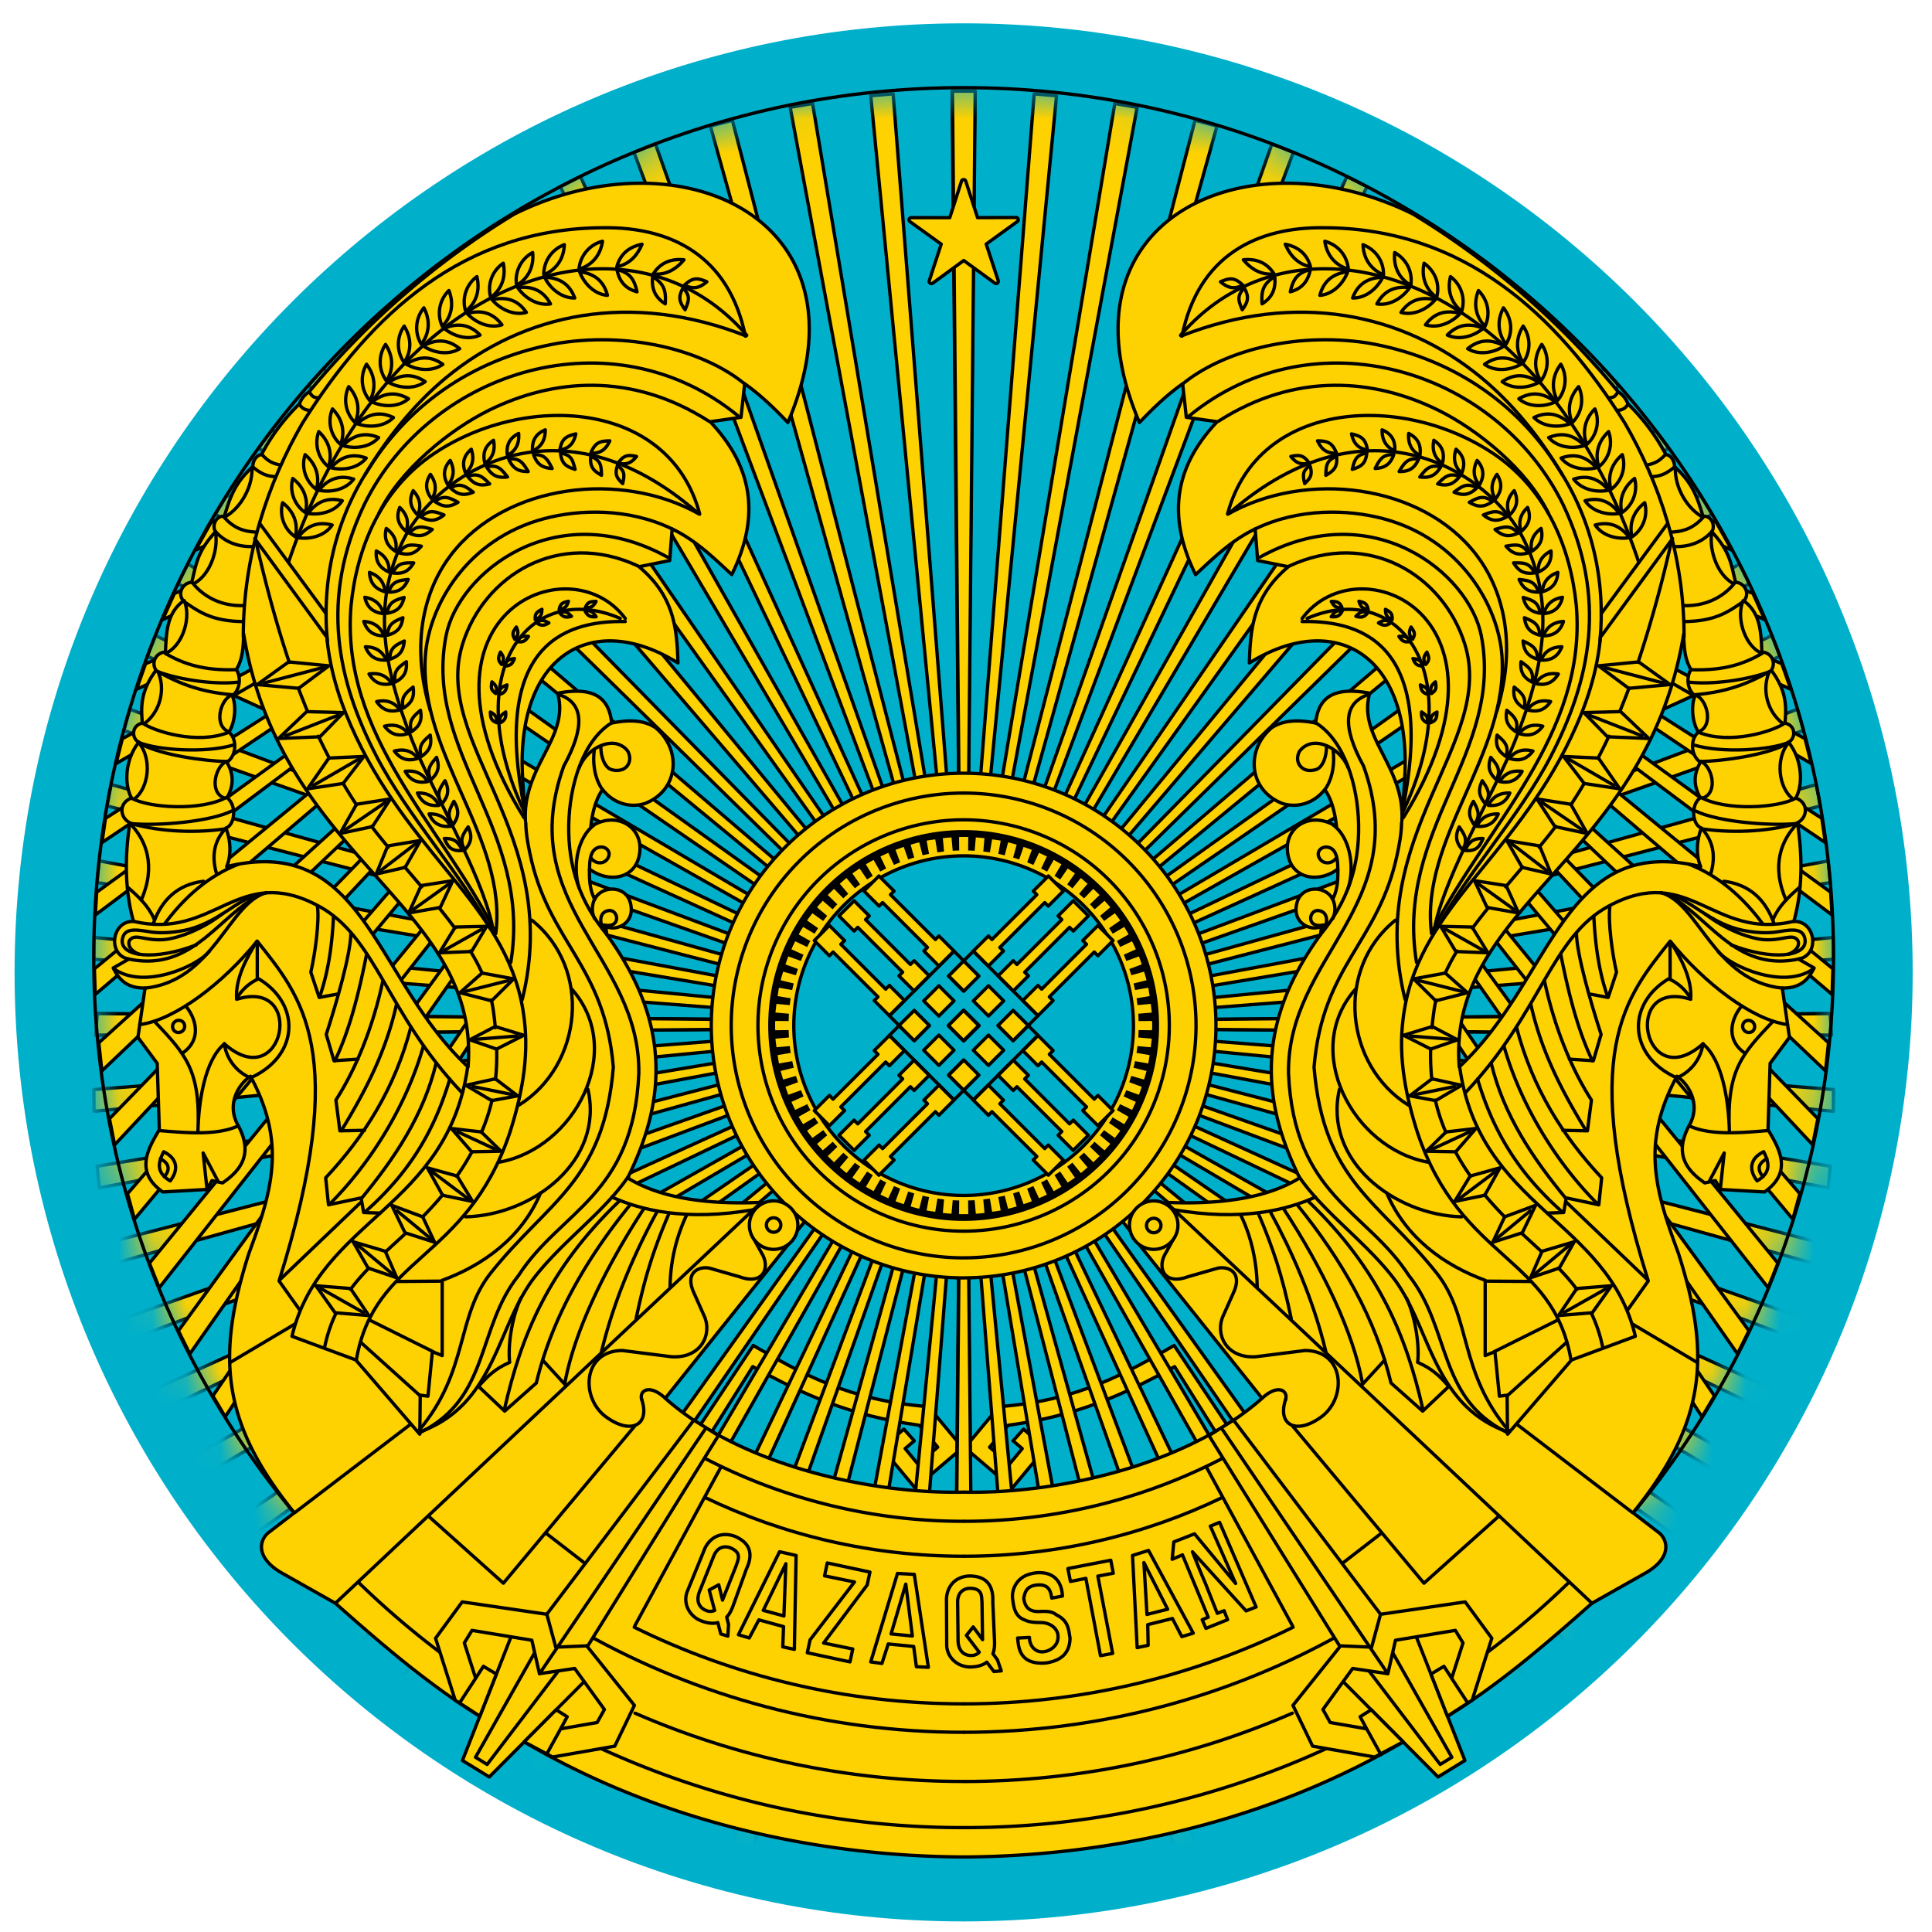 <svg xmlns="http://www.w3.org/2000/svg" width="57" height="57" fill="none" viewBox="0 0 57 57"><g clip-path="url(#a)"><path fill="#00b0ca" d="M56.43 28.688c0-15.464-12.536-28-28-28s-28 12.535-28 28 12.536 28 28 28 28-12.537 28-28"/><mask id="b" width="53" height="52" x="2" y="2" maskUnits="userSpaceOnUse" style="mask-type:luminance"><path fill="#fff" d="M28.43 53.914c14.174 0 25.664-11.49 25.664-25.664S42.604 2.586 28.43 2.586 2.766 14.076 2.766 28.25s11.49 25.664 25.664 25.664"/></mask><g mask="url(#b)"><path fill="#fed100" stroke="#000" stroke-linecap="round" stroke-linejoin="round" stroke-width=".098" d="m20.597 42.134 1.625-2.439c1.443.838 2.832 1.626 5.169 1.806l1.007 1.21L27 43.902l-.98-1.177.646-.561.308.344-.27.23.377.458.585-.5-.546-.647c-2.041-.278-3.433-.912-4.911-1.73l-1.258 2.002-.353-.186z"/><path fill="#fed100" d="M26.157 30.326 2.87 30.54c-.02-.21-.032-.423-.045-.636l23.276.216L2.767 28.3v-.052q0-.295.006-.591l23.362 2.264-23.27-3.884q.027-.321.062-.638l23.264 4.329-23.03-5.95q.054-.317.118-.632l22.959 6.388L3.655 21.55q.084-.315.176-.625l22.475 8.424L4.348 19.36q.117-.307.239-.609L26.43 29.183 5.253 17.22c.094-.197.191-.387.29-.58l20.91 12.326-20.097-13.8q.17-.284.342-.563L26.59 28.807 7.637 13.214q.193-.267.392-.529l18.708 15.99L9.104 11.378q.218-.253.444-.5l17.338 17.662L10.743 9.666q.24-.228.483-.45l15.773 19.14-14.465-20.25q.258-.204.524-.403L27.204 28.3 14.474 6.713q.278-.179.563-.352l12.327 21.814L16.532 5.508q.294-.154.593-.301l10.42 22.878-8.84-23.588q.314-.13.633-.25l8.378 23.715L20.958 3.72l.649-.172 6.314 24.39-4.608-24.772.66-.113 4.153 24.87L25.69 2.824l.66-.056 1.98 25.204-.24-25.284h.672l-.239 25.25"/><path stroke="#000" stroke-linecap="round" stroke-linejoin="round" stroke-width=".098" d="M26.157 30.326 2.87 30.54c-.02-.21-.032-.423-.045-.636l23.276.216L2.767 28.3v-.052q0-.295.006-.591l23.362 2.264-23.27-3.884q.027-.321.062-.638l23.264 4.329-23.03-5.95q.054-.317.118-.632l22.959 6.388L3.655 21.55q.084-.315.176-.625l22.475 8.424L4.348 19.36q.117-.307.239-.609L26.43 29.183 5.253 17.22c.094-.197.191-.387.29-.58l20.91 12.326-20.097-13.8q.17-.284.342-.563L26.59 28.807 7.637 13.214q.193-.267.392-.529l18.708 15.99L9.104 11.378q.218-.253.444-.5l17.338 17.662L10.743 9.666q.24-.228.483-.45l15.773 19.14-14.465-20.25q.258-.204.524-.403L27.204 28.3 14.474 6.713q.278-.179.563-.352l12.327 21.814L16.532 5.508q.294-.154.593-.301l10.42 22.878-8.84-23.588q.314-.13.633-.25l8.378 23.715L20.958 3.72l.649-.172 6.314 24.39-4.608-24.772.66-.113 4.153 24.87L25.69 2.824l.66-.056 1.98 25.204-.24-25.284h.672l-.239 25.25"/><path fill="#fed100" d="M26.157 30.12 2.87 29.904c-.02.21-.032.423-.046.636l23.277-.215-23.334 1.82v.051q0 .295.006.591l23.362-2.263-23.271 3.884q.028.32.063.637l23.264-4.329-23.03 5.951q.054.316.118.63l22.958-6.387-22.583 7.987q.086.313.177.625l22.475-8.425-21.958 9.99q.116.306.239.608L26.43 31.262 5.253 43.225c.094.197.191.387.29.58l20.91-12.325L6.356 45.279c.114.189.225.377.341.563L26.59 31.639 7.637 47.232q.193.266.392.528l18.708-15.99L9.104 49.068q.218.254.444.5l17.338-17.662L10.743 50.78q.238.226.483.45l15.773-19.14-14.465 20.249q.258.206.524.404l14.146-20.598-12.73 21.588q.279.178.563.351L27.364 32.27 16.532 54.938q.294.154.593.3l10.42-22.877-8.84 23.588q.314.13.633.25l8.378-23.716-6.758 24.243.649.172 6.314-24.39-4.608 24.772.66.113 4.152-24.87-2.434 25.098.66.056 1.98-25.204-.24 25.285h.672l-.239-25.251"/><path stroke="#000" stroke-linecap="round" stroke-linejoin="round" stroke-width=".098" d="M26.157 30.12 2.87 29.904c-.02.21-.032.423-.046.636l23.277-.215-23.334 1.82v.051q0 .295.006.591l23.362-2.263-23.271 3.884q.028.32.063.637l23.264-4.329-23.03 5.951q.054.316.118.63l22.958-6.387-22.583 7.987q.086.313.177.625l22.475-8.425-21.958 9.99q.116.306.239.608L26.43 31.262 5.253 43.225c.094.197.191.387.29.58l20.91-12.325L6.356 45.279c.114.189.225.377.341.563L26.59 31.639 7.637 47.232q.193.266.392.528l18.708-15.99L9.104 49.068q.218.254.444.5l17.338-17.662L10.743 50.78q.238.226.483.45l15.773-19.14-14.465 20.249q.258.206.524.404l14.146-20.598-12.73 21.588q.279.178.563.351L27.364 32.27 16.532 54.938q.294.154.593.3l10.42-22.877-8.84 23.588q.314.13.633.25l8.378-23.716-6.758 24.243.649.172 6.314-24.39-4.608 24.772.66.113 4.152-24.87-2.434 25.098.66.056 1.98-25.204-.24 25.285h.672l-.239-25.251"/><path fill="#fed100" stroke="#000" stroke-linecap="round" stroke-linejoin="round" stroke-width=".098" d="m36.266 42.134-1.626-2.439c-1.442.838-2.831 1.626-5.168 1.806l-1.007 1.21 1.398 1.192.98-1.177-.646-.561-.308.344.27.23-.377.458-.586-.5.547-.647c2.041-.278 3.433-.912 4.911-1.73l1.257 2.002.354-.186z"/><path fill="#fed100" d="m30.706 30.326 23.287.215c.02-.21.031-.423.045-.636l-23.276.216 23.333-1.82v-.052q.001-.295-.005-.591l-23.363 2.264L54 26.038q-.028-.321-.063-.638l-23.264 4.329 23.03-5.95a24 24 0 0 0-.118-.632l-22.959 6.388 22.583-7.986q-.085-.315-.176-.625l-22.475 8.424 21.958-9.989q-.117-.307-.24-.609L30.434 29.183 51.609 17.22c-.094-.197-.19-.387-.289-.58L30.41 28.966l20.096-13.8q-.169-.284-.34-.563L30.272 28.807l18.953-15.593q-.194-.267-.392-.529l-18.709 15.99 17.633-17.298a22 22 0 0 0-.444-.5L29.978 28.539 46.12 9.666q-.24-.228-.483-.45l-15.774 19.14L44.33 8.106a25 25 0 0 0-.524-.403L29.659 28.3l12.73-21.587q-.279-.179-.564-.352L29.5 28.175 40.33 5.508a28 28 0 0 0-.592-.301l-10.42 22.878 8.839-23.588q-.314-.13-.632-.25l-8.378 23.715L35.904 3.72l-.648-.172-6.314 24.39 4.607-24.772-.659-.113-4.153 24.87 2.434-25.098-.66-.056-1.979 25.204.24-25.284H28.1l.238 25.25"/><path stroke="#000" stroke-linecap="round" stroke-linejoin="round" stroke-width=".098" d="m30.706 30.326 23.287.215c.02-.21.031-.423.045-.636l-23.276.216 23.333-1.82v-.052q.001-.295-.005-.591l-23.363 2.264L54 26.038q-.028-.321-.063-.638l-23.264 4.329 23.03-5.95a24 24 0 0 0-.118-.632l-22.959 6.388 22.583-7.986q-.085-.315-.176-.625l-22.475 8.424 21.958-9.989q-.117-.307-.24-.609L30.434 29.183 51.609 17.22c-.094-.197-.19-.387-.289-.58L30.41 28.966l20.096-13.8q-.169-.284-.34-.563L30.272 28.807l18.953-15.593q-.194-.267-.392-.529l-18.709 15.99 17.633-17.298a22 22 0 0 0-.444-.5L29.978 28.539 46.12 9.666q-.24-.228-.483-.45l-15.774 19.14L44.33 8.106a25 25 0 0 0-.524-.403L29.659 28.3l12.73-21.587q-.279-.179-.564-.352L29.5 28.175 40.33 5.508a28 28 0 0 0-.592-.301l-10.42 22.878 8.839-23.588q-.314-.13-.632-.25l-8.378 23.715L35.904 3.72l-.648-.172-6.314 24.39 4.607-24.772-.659-.113-4.153 24.87 2.434-25.098-.66-.056-1.979 25.204.24-25.284H28.1l.238 25.25"/><path fill="#fed100" d="m30.706 30.12 23.287-.216c.02.21.031.423.045.636l-23.276-.215 23.333 1.82v.051q.001.295-.005.591l-23.363-2.263L54 34.408q-.028.32-.063.637l-23.264-4.329 23.03 5.951q-.055.316-.118.63L30.625 30.91l22.583 7.987q-.085.313-.176.625l-22.475-8.425 21.958 9.99q-.117.306-.24.608L30.434 31.262l21.176 11.963c-.094.197-.19.387-.289.58L30.41 31.48l20.096 13.799q-.169.284-.34.563L30.272 31.639l18.953 15.593q-.194.266-.392.528L30.125 31.77l17.633 17.298a22 22 0 0 1-.444.5L29.978 31.907 46.12 50.78q-.24.226-.483.45L29.863 32.09 44.33 52.338q-.259.206-.524.404L29.659 32.145l12.73 21.588q-.279.178-.564.351L29.5 32.27 40.33 54.938q-.294.154-.592.3l-10.42-22.877 8.839 23.588q-.314.13-.632.25l-8.378-23.716 6.757 24.243-.648.172-6.314-24.39 4.607 24.772-.659.113-4.153-24.87 2.434 25.098-.66.056-1.979-25.204.24 25.285H28.1l.238-25.251"/><path stroke="#000" stroke-linecap="round" stroke-linejoin="round" stroke-width=".098" d="m30.706 30.12 23.287-.216c.02.21.031.423.045.636l-23.276-.215 23.333 1.82v.051q.001.295-.005.591l-23.363-2.263L54 34.408q-.028.32-.063.637l-23.264-4.329 23.03 5.951q-.055.316-.118.63L30.625 30.91l22.583 7.987q-.085.313-.176.625l-22.475-8.425 21.958 9.99q-.117.306-.24.608L30.434 31.262l21.176 11.963c-.094.197-.19.387-.289.58L30.41 31.48l20.096 13.799q-.169.284-.34.563L30.272 31.639l18.953 15.593q-.194.266-.392.528L30.125 31.77l17.633 17.298a22 22 0 0 1-.444.5L29.978 31.907 46.12 50.78q-.24.226-.483.45L29.863 32.09 44.33 52.338q-.259.206-.524.404L29.659 32.145l12.73 21.588q-.279.178-.564.351L29.5 32.27 40.33 54.938q-.294.154-.592.3l-10.42-22.877 8.839 23.588q-.314.13-.632.25l-8.378-23.716 6.757 24.243-.648.172-6.314-24.39 4.607 24.772-.659.113-4.153-24.87 2.434 25.098-.66.056-1.979-25.204.24 25.285H28.1l.238-25.251"/></g><path fill="#fed100" stroke="#000" stroke-linecap="round" stroke-linejoin="round" stroke-width=".098" d="M28.369 5.34a.066.066 0 0 1 .122-.001l.35 1.082 1.137-.004a.066.066 0 0 1 .043.114l-.925.67.353 1.075a.066.066 0 0 1-.095.08l-.921-.67-.914.668a.066.066 0 0 1-.104-.068l.353-1.083-.927-.668c-.039-.037-.02-.11.043-.114l1.137.001zM28.43 37.701a7.444 7.444 0 1 0 0-14.889 7.444 7.444 0 0 0 0 14.89"/><path fill="#fed100" stroke="#000" stroke-linecap="round" stroke-linejoin="round" stroke-width=".098" d="M28.43 37.11a6.856 6.856 0 1 0 0-13.712 6.856 6.856 0 0 0 0 13.713"/><path fill="#fed100" stroke="#000" stroke-linecap="round" stroke-linejoin="round" stroke-width=".098" d="M28.43 36.323a6.068 6.068 0 1 0 0-12.136 6.068 6.068 0 0 0 0 12.136"/><path fill="#fed100" stroke="#000" stroke-linecap="round" stroke-linejoin="round" stroke-width=".601" d="M28.43 35.72a5.465 5.465 0 1 0 0-10.93 5.465 5.465 0 0 0 0 10.93"/><path fill="#00b0ca" stroke="#000" stroke-linecap="round" stroke-linejoin="round" stroke-width=".098" d="M28.43 35.27a5.01 5.01 0 1 0 0-10.02 5.01 5.01 0 0 0 0 10.02"/><path stroke="#000" stroke-linecap="round" stroke-linejoin="round" stroke-width=".098" d="M28.43 53.914c14.174 0 25.664-11.49 25.664-25.664S42.604 2.586 28.43 2.586 2.766 14.076 2.766 28.25s11.49 25.664 25.664 25.664"/><path fill="#fed100" stroke="#000" stroke-linecap="round" stroke-linejoin="round" stroke-width=".098" d="m53.75 24.143-4.837-3.082-.18.358 5.121 3.44zm.26 2.18-5.757-4.177-.25.316 6.048 4.533zm.067 2.261-6.567-5.39-.263.343 6.805 5.803zm-.13 2.181-7.098-6.44-.27.351 7.279 6.919zm-.315 2.239-7.637-7.867-.27.353 7.756 8.286zm-.531 2.214-7.919-9.142-.27.351 7.982 9.544zm-.648 2.05L44.244 27.22l-.27.352 8.192 10.42zm-.854 1.994L43.682 28.39l-.27.351 7.85 11.202zm-1.017 1.922-7.567-11.129-.27.353L50.216 41.8zm2.672-19.391-3.966-2.127-.18.358 4.331 2.504zm-.685-2.212-3.898-1.594-.18.358 4.344 1.992zm-.85-2.072-3.898-1.596-.18.358 4.425 2.012zm-1.081-2.094-3.9-1.595-.178.357 4.535 2.054z"/><path fill="#fed100" d="M28.43 54.786h.074c4.292-.031 8.88-1.042 12.856-3.373l1.376-.796c1.567-.977 2.922-2.156 4.232-3.317l1.621-.915c.777-.471.596-.997.33-1.184l-.74-.569c2.155-2.656 2.304-4.634 1.343-7.645-.709-1.912-1.097-3.278-.05-5.233.304.191.758.805.34 1.496-.403.792-.071 1.269.484 1.65l.313-.068.159.261 1.291.074c.84-.59.436-1.278.103-1.837l.062-1.957.57-.768-.211-1.456c.586.015.803-.32.938-.591l-.46-.262c.645-.119.507-1.136-.137-1.11.269-.971.25-1.94.108-2.912.304-.157.33-.594-.051-.728.234-.429.176-1.164-.216-1.65.206-.094.24-.485-.103-.562.041-.47.061-.94-.404-1.56a.34.34 0 0 0-.278-.534c-.024-.65-.059-1.16-.53-1.513.2-.23 0-.543-.244-.546-.134-.526-.151-.895-.705-1.496.108-.13.026-.472-.256-.455-.152-.457-.253-.932-.842-1.462.002-.13-.07-.327-.256-.358a6 6 0 0 0-1.12-1.496.68.68 0 0 0-.285-.353 24 24 0 0 0-6.052-5.245c-1.229-.609-2.506-.904-3.692-.91-3.56-.017-6.298 2.57-4.38 7.06.41-.432.83-.832 1.274-1.144l.108.99.91.13c-1.207 1.274-1.518 2.723-.637 4.511.547-.507 1.049-1.003 1.758-1.348l.074.933.904.182c-1.019.858-1.12 1.779-1.149 2.839 2.513-1.557 4.733-.26 4.59 3.248-.008.198-.056.987-.09 1.405.086-1.612-1.316-2.46-.95-3.76-.873-.167-1.51-.016-1.593.881-.57-.119-.995-.066-1.297.137-.778.655-.683 1.846.313 2.235.428.136.918.01 1.251-.41.17.23.298.616.347 1.093-.733-.467-1.467-.024-1.45.654.025.882.9 1.046 1.49.597.007.34-.017.63-.154.893-.202-.415-.934-.425-1.058.126-.143.59.44.838.734.665l-.034.25c-.99 1.374-1.392 2.583-1.445 3.732-.059 1.26.315 2.398.83 3.447-.938.583-2.291.794-3.953.722l-.972 1.007 3.816 4.773c-2.138 1.903-5.865 2.812-8.731 2.77h-.074m21.244-25.323c.01.376.026.75.217 1.053-.165.256-.088.636.12.768-.14.329-.065.843.101 1.08-.235.17-.253.677.057.888-.21.35-.203.697-.005 1.046-.291.214-.236.804.034.893-.15.38-.16.814-.023 1.138-4.078-.982-4.332 3.307-7.122 5.91-.374-4.782 5.531-6.096 6.622-12.777z"/><path stroke="#000" stroke-linecap="round" stroke-linejoin="round" stroke-width=".098" d="M28.43 54.786h.074c4.292-.031 8.88-1.042 12.856-3.373l1.376-.796c1.567-.977 2.922-2.156 4.232-3.317l1.621-.915c.777-.471.596-.997.33-1.184l-.74-.569c2.155-2.656 2.304-4.634 1.343-7.645-.709-1.912-1.097-3.278-.05-5.233.304.191.758.805.34 1.496-.403.792-.071 1.269.484 1.65l.313-.068.159.261 1.291.074c.84-.59.436-1.278.103-1.837l.062-1.957.57-.768-.211-1.456c.586.015.803-.32.938-.591l-.46-.262c.645-.119.507-1.136-.137-1.11.269-.971.25-1.94.108-2.912.304-.157.33-.594-.051-.728.234-.429.176-1.164-.216-1.65.206-.094.24-.485-.103-.562.041-.47.061-.94-.404-1.56a.34.34 0 0 0-.278-.534c-.024-.65-.059-1.16-.53-1.513.2-.23 0-.543-.244-.546-.134-.526-.151-.895-.705-1.496.108-.13.026-.472-.256-.455-.152-.457-.253-.932-.842-1.462.002-.13-.07-.327-.256-.358a6 6 0 0 0-1.12-1.496.68.68 0 0 0-.285-.353 24 24 0 0 0-6.052-5.245c-1.229-.609-2.506-.904-3.692-.91-3.56-.017-6.298 2.57-4.38 7.06.41-.432.83-.832 1.274-1.144l.108.99.91.13c-1.207 1.274-1.518 2.723-.637 4.511.547-.507 1.049-1.003 1.758-1.348l.074.933.904.182c-1.019.858-1.12 1.779-1.149 2.839 2.513-1.557 4.733-.26 4.59 3.248-.008.198-.056.987-.09 1.405.086-1.612-1.316-2.46-.95-3.76-.873-.167-1.51-.016-1.593.881-.57-.119-.995-.066-1.297.137-.778.655-.683 1.846.313 2.235.428.136.918.01 1.251-.41.17.23.298.616.347 1.093-.733-.467-1.467-.024-1.45.654.025.882.9 1.046 1.49.597.007.34-.017.63-.154.893-.202-.415-.934-.425-1.058.126-.143.59.44.838.734.665l-.034.25c-.99 1.374-1.392 2.583-1.445 3.732-.059 1.26.315 2.398.83 3.447-.938.583-2.291.794-3.953.722l-.972 1.007 3.816 4.773c-2.138 1.903-5.865 2.812-8.731 2.77h-.074m21.244-25.323c.01.376.026.75.217 1.053-.165.256-.088.636.12.768-.14.329-.065.843.101 1.08-.235.17-.253.677.057.888-.21.35-.203.697-.005 1.046-.291.214-.236.804.034.893-.15.38-.16.814-.023 1.138-4.078-.982-4.332 3.307-7.122 5.91-.374-4.782 5.531-6.096 6.622-12.777z"/><path fill="#fed100" stroke="#000" stroke-linecap="round" stroke-linejoin="round" stroke-width=".098" d="M51.49 30.13a.183.183 0 1 0 .214.297.183.183 0 0 0-.213-.296"/><path stroke="#000" stroke-linecap="round" stroke-linejoin="round" stroke-width=".098" d="M37.937 41.267c-.277.786.32 1.093 1.084.507.723-.578.631-1.927-.518-1.93l-1.452.184c-.891.056-1.208-.685-.963-1.208l.288-.646c.316-.651-.152-.822-.445-.76l-.898.258c-.696.255-.91-.284-.636-.712l.261-.475m13.364 2.16.607-.853c-2.12-6.765-.652-8.39.646-10.026.992 1.228 2.42 2.328 3.463 2.462"/><path stroke="#000" stroke-linecap="round" stroke-linejoin="round" stroke-width=".098" d="M52.307 30.133c-.903.958-1.374 1.429-1.284 3.26-.019-.888-.2-2.12-.782-2.595-1.758 1.549-2.423-1.96-.36-1.316.047-.605-.3-1.233-.59-1.693"/><path stroke="#000" stroke-linecap="round" stroke-linejoin="round" stroke-width=".098" d="M49.861 29.429a1.4 1.4 0 0 0-.63-.552c-1.251.752-1.198 2.275.241 2.924.474-.213.713-.607.773-1.01m1.138-1.109c-.296.351-.485.968.075 1.374m-2.185-3.251v1.074m2.896 4.475c-.846.072-1.69.141-2.3-.123m2.165.748c-.4.195-.452.523-.194.86.416-.246.362-.527.193-.86z"/><path stroke="#000" stroke-linecap="round" stroke-linejoin="round" stroke-width=".098" d="M52.13 34.187c-.282.146-.28.331-.119.53m-1.569.11.427-.811-.117 1.094m-11.943.208c-.827.37-2.16.732-4.23.363m13.58 3.38 1.904 1.131"/><path stroke="#000" stroke-linecap="round" stroke-linejoin="round" stroke-width=".098" d="M36.61 35.857c.32.658.474 1.407.483 2.142m-2.693-2.53 12.565 11.83m-9.833-11.482c.419.988.697 1.8.964 3.091m-.614-3.149c.612 1.123 1.252 2.537 1.635 4.118m-1.247-4.215c1.178 1.81 2.056 3.657 2.325 5.136m-1.922-5.252c1.324 1.634 2.313 3.367 2.766 5.257l.934.83.78-.738"/><path stroke="#000" stroke-linecap="round" stroke-linejoin="round" stroke-width=".098" d="M38.606 35.448c2.09 2.01 2.886 3.985 3.372 6.124m-1.066-6.377c.564 1.335 1.717 2.144 2.905 2.578v2.221l.288-.117.132 1.315.227-.03.012 1.129"/><path stroke="#000" stroke-linecap="round" stroke-linejoin="round" stroke-width=".098" d="M39.517 32.14c-.481 2.103 1.614 3.708 3.604 3.76"/><path stroke="#000" stroke-linecap="round" stroke-linejoin="round" stroke-width=".098" d="M40.001 29.172c-1.624 1.811-.09 4.715 2.132 5.116m1.705 3.509 1.318.01m-1.066 2.068 1.88-.935m-1.492 2.23 1.744-1.57m-3.158-8.122c.589 4.17 4.363 4.492 5.184 7.947l-1.883.698-1.886 2.19"/><path stroke="#000" stroke-linecap="round" stroke-linejoin="round" stroke-width=".098" d="M47.231 18.656c-.09 1.194-.458 2.207-.873 3.082-1.749 3.683-4.593 5.116-4.965 8.345-.142 1.145.086 2.275.436 3.36 1.28 3.767 3.99 3.606 4.52 6.677"/><path stroke="#000" stroke-linecap="round" stroke-linejoin="round" stroke-width=".098" d="M41.17 27.148c-1.793 1.436-1.49 4.285.376 5.453"/><path stroke="#000" stroke-linecap="round" stroke-linejoin="round" stroke-width=".098" d="M40.348 20.5c-.683.245-.77.912-.119 2.102 1.475 4.114-2.264 5.6-2.214 9.07.162 3.618 2.313 4.04 3.55 5.96 1.236 1.548.843 3.611 2.888 4.625"/><path stroke="#000" stroke-linecap="round" stroke-linejoin="round" stroke-width=".098" d="M41.351 24.275c-.01.375-.077.682-.123.905-.545 2.636-2.21 3.276-2.46 6.307.28 3.373 1.92 3.943 3.612 6.066 1.038 1.302.645 2.9 2.126 4.652m-5.683-20.877c.845.527 1.238 1.846 1.26 2.998.024 1.25-.334 2.294-1.135 3.26"/><path stroke="#000" stroke-linecap="round" stroke-linejoin="round" stroke-width=".098" d="M39.336 24.34c.472.352.643 1.182.445 1.85m-.451-4.057c.046.329.011.797-.237 1.159"/><path stroke="#000" stroke-linecap="round" stroke-linejoin="round" stroke-width=".098" d="M39.774 22.65c-.19-.477-.681-.764-1.049-.715a.57.57 0 0 0-.39.239c-.115.232-.025.435.145.52.12.06.262.035.34.012.215-.062.315-.409.315-.662m.332 3.638c.003-.228.006-.694-.357-.692-.166.015-.243.146-.21.265.077.248.384.266.525.056m-.126 1.178c.12.23.098.445.023.61m-.262.31c.111-.164.14-.512-.168-.545-.282-.024-.36.535.153.426m-.726 7.414c.714 1.053 1.916 1.884 2.765 2.968 1.132 1.447 1.156 3.793 3.417 4.582"/><path stroke="#000" stroke-linecap="round" stroke-linejoin="round" stroke-width=".098" d="M41.496 38.299c.227.475.392 1.297.33 1.895.424.186.639.396.903.693m10.21-13.71c-2.403.588-3.083-1.735-5.477-.445-1.704.917-1.994 3.153-4.23 5.508"/><path stroke="#000" stroke-linecap="round" stroke-linejoin="round" stroke-width=".098" d="M52.6 29.155c-2.039-.201-2.475-2.52-3.604-2.82"/><path stroke="#000" stroke-linecap="round" stroke-linejoin="round" stroke-width=".098" d="M53.512 28.574c-.863.64-2.45-.052-2.825-.504m-4.468 7.405 2.376 2.27"/><path stroke="#000" stroke-linecap="round" stroke-linejoin="round" stroke-width=".098" d="M53.11 28.285c-1.792.406-2.588-1.066-3.686-1.754"/><path stroke="#000" stroke-linecap="round" stroke-linejoin="round" stroke-width=".098" d="M49.256 26.398c.614.133 1.2.86 2.177 1.052.417.081.764.085 1.044.036.478-.084.732-.077.778.24.062.509-.98.617-2.183.151"/><path stroke="#000" stroke-linecap="round" stroke-linejoin="round" stroke-width=".098" d="M52.758 28.153c.335-.128.331-.354.274-.421-.168-.197-.408.018-.965-.008-.39-.02-1.117-.267-1.758-.757m-2.812-.225c-.06.422.066 1.39.195 1.94l-.247.746-.518-.096"/><path stroke="#000" stroke-linecap="round" stroke-linejoin="round" stroke-width=".098" d="M46.51 27.547c.013.614.416 2.014.727 2.971l-.228.776-.707-.046"/><path stroke="#000" stroke-linecap="round" stroke-linejoin="round" stroke-width=".098" d="M45.566 28.938c.29 1.364.8 2.608 1.386 3.517l-.118.908-.726-.015"/><path stroke="#000" stroke-linecap="round" stroke-linejoin="round" stroke-width=".098" d="M44.741 30.305c.471 1.807 1.376 3.228 2.513 4.444l-.084.796-.97-.205m-2.205-3.974c.366 1.53 1.22 2.8 2.21 4l-.072.407-.484.017"/><path stroke="#000" stroke-linecap="round" stroke-linejoin="round" stroke-width=".098" d="M43.592 31.836c.48 1.607 1.239 2.798 2.487 3.91m-1.708-4.882c.511 1.8 1.598 3.498 2.765 4.66m-1.973-5.898c.313 1.413.931 2.582 1.612 3.702m-.723-5.147c.222 1.113.488 2.19.93 3.118m.042-4.242c.04.795.141 1.58.403 2.34m-2.642 12.65 3.37 2.573m-10.014-2.541 3.87 4.63 2.216-1.984m-3.475.511-1.105.854m1.205-5.963-.68.742m-11.745 4.014a16.55 16.55 0 0 0 7.714-1.896M34.831 9.89c3.527-4.086 10.68-1.75 13.515 6.691"/><path stroke="#000" stroke-linecap="round" stroke-linejoin="round" stroke-width=".098" d="M34.85 9.913c3.393-1.337 6.546-.675 8.852 1.229.934.772 1.75 1.786 2.393 2.868"/><path stroke="#000" stroke-linecap="round" stroke-linejoin="round" stroke-width=".098" d="M34.88 11.338c1.118-.93 3.226-1.562 5.465-1.22 2.412.41 4.38 1.713 5.627 3.694 1.005 1.535 1.405 3.322 1.23 5.117"/><path stroke="#000" stroke-linecap="round" stroke-linejoin="round" stroke-width=".098" d="M34.872 9.916c.486-2.387 2.217-3.223 4.189-3.197 4.113.013 6.862 2.54 8.884 5.775.998 1.733 1.746 3.883 1.74 6.298"/><path stroke="#000" stroke-linecap="round" stroke-linejoin="round" stroke-width=".098" d="M35.947 12.428c2.302-1.474 4.618-1.244 6.477-.33 1.181.58 2.632 1.764 3.257 3.04m3.517.308-1.95 2.65m2.098-2.207-2.095 2.868"/><path stroke="#000" stroke-linecap="round" stroke-linejoin="round" stroke-width=".098" d="M35.092 12.265c3.689-3.01 9.046-1.384 11.02 2.614 1.324 2.788.807 5.193-.366 7.45-.904 1.739-2.49 3.454-3.339 5.058"/><path stroke="#000" stroke-linecap="round" stroke-linejoin="round" stroke-width=".098" d="M36.221 15.15c.906-3.367 5.226-3.608 7.96-1.683 1.448 1.035 2.156 2.681 2.326 4.408.316 3.808-2.663 6.475-4.233 9.576"/><path stroke="#000" stroke-linecap="round" stroke-linejoin="round" stroke-width=".098" d="M36.221 15.172c2.309-1.308 5.72-.902 7.329 1.19.74.962 1.243 2.53.612 4.617"/><path stroke="#000" stroke-linecap="round" stroke-linejoin="round" stroke-width=".098" d="M37.038 15.603c1.294-.625 2.741-.572 3.76-.304 2.281.6 3.416 2.573 3.515 4.06.193 2.907-2.436 5.374-2.078 8.184"/><path stroke="#000" stroke-linecap="round" stroke-linejoin="round" stroke-width=".098" d="M37.172 16.437c3.302-1.83 6.17.466 6.53 2.316.673 3.481-2.555 5.692-1.91 9.64"/><path stroke="#000" stroke-linecap="round" stroke-linejoin="round" stroke-width=".098" d="M38.015 16.71c2.374-1.12 4.572.281 5.2 2.29.92 2.946-2.979 5.578-1.76 10.49"/><path stroke="#000" stroke-linecap="round" stroke-linejoin="round" stroke-width=".098" d="M36.264 15.144c4.107-3.591 7.732-1.177 8.7.789.877 1.785.665 3.583-.275 5.947-.578 1.455-1.995 3.82-2.344 5.398"/><path stroke="#000" stroke-linecap="round" stroke-linejoin="round" stroke-width=".098" d="M38.416 18.248c1.672-2.26 6.678-.07 2.989 5.872m8.411 1.373c.632.242 1.413.721 2.18 1.75m-23.57 18.671c2.74 0 5.336-.625 7.65-1.74m-7.65 6.934c4.042 0 7.84-1.05 11.135-2.894M28.427 52.56c3.447 0 6.728-.72 9.7-2.015m-2.537-7.265 2.543 4.688m-.894-6.72c.495-.449.778-.194.687.054"/><path stroke="#000" stroke-linecap="round" stroke-linejoin="round" stroke-width=".098" d="M50.86 26c.77.093 1.234.562 1.472 1.228m-.015-.116c.161-.379.458-.656.764-.925"/><path stroke="#000" stroke-linecap="round" stroke-linejoin="round" stroke-width=".098" d="M53.026 24.296c-.465.48-.78 1.226-.333 2.256m.348-2.27c-.721.22-1.777.323-2.821.173m2.765-.91c-.511.297-2.064.39-2.807-.022"/><path stroke="#000" stroke-linecap="round" stroke-linejoin="round" stroke-width=".098" d="M53.026 24.296c-.866.084-2.391-.063-3-.37m.222.564c.28.33.386.747.222 1.298m-.292-3.326c.322.135.525.886.083 1.076m2.488-1.603c-.368.467-.28 1.296.139 1.631m-.126-1.66c-.539.227-1.966.32-2.779.076"/><path stroke="#000" stroke-linecap="round" stroke-linejoin="round" stroke-width=".098" d="M52.68 21.963c-.596.316-1.833.489-2.516.505m2.488-1.13c-.345.24-1.605.64-2.529.27m2.07-1.77c-.206.47-.08 1.137.403 1.506m-.333-1.562c-.55.314-1.215.63-2.25.714m1.971-1.215c-.55.315-1.13.507-2.07.478"/><path stroke="#000" stroke-linecap="round" stroke-linejoin="round" stroke-width=".098" d="M52.207 19.817c-.703.26-1.729.381-2.348.311m.18.383c.323.135.525.886.084 1.076m1.306-3.868c-.207.47.016 1.249.472 1.52"/><path stroke="#000" stroke-linecap="round" stroke-linejoin="round" stroke-width=".098" d="M51.429 17.75c-.454.314-.826.57-1.71.588m1.474-1.158c-.26.343-.757.701-1.487.687m.792-2.119c-.067.485.156 1.18.611 1.451m-.62-1.5c-.25.277-.628.44-1.08.426m.839-.863c-.25.278-.506.414-.931.437m.098-1.928c-.167.13-.359.285-.672.289m.393-.65c-.12.12-.228.247-.533.307m-.587-1.77a.34.34 0 0 1-.292.158m.004-.529c-.064.093-.098.154-.245.159m1.945 2.082c-.012.554.322 1.152.778 1.423M37.59 8.084c-.325.03-.63-.088-.907-.419.391-.039.7.09.907.419m.018.075c.034.324-.045.601-.373.805-.03-.409.047-.594.373-.805m-.9.335c.153.268.113.413-.058.645-.122-.287-.157-.406.059-.645zm-.036-.077c-.27.123-.444.083-.664-.104.268-.115.415-.138.664.104m1.992-.546c-.318-.066-.576-.268-.744-.665.385.077.642.29.744.665zm-.004.078c-.062.32-.22.56-.592.66.09-.4.219-.553.592-.66m1.119-.009c-.345-.101-.625-.366-.693-.823.383.11.655.411.694.823zm-.017.077c-.111.306-.406.662-.821.697.118-.465.437-.65.82-.697zm1.056.09c-.332-.136-.585-.427-.606-.888.37.147.61.474.606.888m-.024.074c-.142.294-.47.618-.888.611.164-.45.5-.602.887-.61zm.827.235c-.31-.18-.519-.506-.474-.965.346.199.537.557.475.966zm-.034.07c-.181.271-.554.545-.965.48.226-.424.58-.526.964-.48zm.797.29c-.288-.212-.462-.557-.37-1.01.325.235.477.611.371 1.01zm-.041.067c-.209.25-.608.483-1.01.374.27-.397.632-.46 1.009-.375zm.78.342c-.279-.224-.44-.576-.33-1.024a.925.925 0 0 1 .33 1.024zm-.044.064c-.218.242-.627.459-1.024.334.286-.386.65-.435 1.024-.334zm.733.38c-.248-.258-.362-.628-.194-1.058.28.286.365.682.194 1.059zm-.053.059c-.249.21-.681.372-1.059.197.333-.345.701-.347 1.058-.198zm.674.467c-.218-.284-.29-.664-.077-1.073.246.314.29.717.077 1.073zm-.059.052c-.268.183-.717.297-1.073.081.369-.307.735-.268 1.073-.082zm.564.49c-.198-.3-.244-.683-.001-1.076a.93.93 0 0 1 0 1.076zm-.062.048c-.282.163-.738.245-1.078.004.39-.28.752-.215 1.078-.005zm.583.493c-.19-.304-.224-.69.028-1.076a.93.93 0 0 1-.027 1.076zm-.062.046c-.287.155-.744.225-1.078-.024.397-.27.758-.196 1.076.024zm.553.534c-.169-.316-.179-.702.098-1.072a.93.93 0 0 1-.098 1.072zm-.066.042c-.295.136-.756.176-1.074-.095.415-.243.77-.145 1.074.094zm.502.606c-.142-.328-.119-.714.188-1.059a.93.93 0 0 1-.187 1.06zm-.069.037c-.306.11-.769.112-1.061-.184.432-.208.778-.08 1.061.183m.496.611c-.126-.335-.083-.72.24-1.049a.92.92 0 0 1-.24 1.05m-.07.033c-.312.096-.774.074-1.052-.237.443-.186.781-.042 1.051.236zm.427.624c-.11-.341-.05-.723.288-1.036a.925.925 0 0 1-.288 1.037zm-.073.029c-.315.082-.775.038-1.039-.285.451-.165.782-.006 1.039.285m.431.638c-.095-.345-.02-.724.334-1.024a.93.93 0 0 1-.333 1.025zm-.073.026c-.319.068-.776.005-1.026-.329.457-.145.782.029 1.025.329zm.393.66c-.08-.349.012-.723.377-1.007a.925.925 0 0 1-.376 1.008zm-.074.024c-.321.053-.776-.029-1.01-.374.463-.125.78.062 1.01.373zm.374.692c-.081-.35.012-.725.376-1.008a.925.925 0 0 1-.376 1.008m-.075.023c-.322.053-.776-.028-1.01-.373.462-.126.779.062 1.01.372zm-8.64-2.405c.031.308-.065.423-.316.565.006-.312.024-.435.318-.564zm0-.084c-.297.001-.439-.107-.562-.368.29.005.436.046.562.368m-.788.36c.085.252.028.366-.154.533-.057-.26-.066-.367.154-.533m-.019-.07c-.248.058-.387-.004-.542-.197.245-.053.373-.048.542.196m1.7-.299c-.035.307-.153.399-.43.483.074-.303.116-.42.43-.483m.02-.083c-.291-.062-.407-.198-.472-.48.282.067.417.138.471.48m.776.133c-.107.29-.262.39-.55.408.14-.28.229-.42.55-.409zm.028-.106c-.267-.13-.377-.338-.373-.626.244.103.4.28.374.626zm.707.234c-.127.283-.288.373-.577.37.159-.268.257-.404.577-.37m.035-.103c-.259-.148-.353-.363-.331-.651.237.12.381.308.332.65zm.615.336c-.159.264-.33.334-.617.297.19-.248.303-.37.617-.298zm.048-.1c-.24-.176-.308-.401-.251-.685.22.148.341.351.25.686zm.51.382c-.19.243-.368.291-.648.22.219-.223.346-.33.648-.221zm.06-.093c-.216-.204-.256-.437-.166-.711.202.174.297.39.166.71m.449.431c-.223.214-.407.236-.674.127.249-.19.39-.279.674-.128zm.072-.084c-.186-.232-.192-.467-.065-.726.175.2.24.428.065.727zm.389.485c-.253.178-.437.173-.685.024.274-.15.427-.216.685-.024m.084-.072c-.149-.258-.12-.492.047-.727.142.224.17.458-.047.728zm.326.53c-.272.147-.454.119-.681-.06.29-.115.45-.16.682.06zm.093-.06c-.116-.274-.058-.503.136-.717.113.24.113.476-.136.718zm.25.537c-.284.127-.464.084-.678-.11.298-.093.462-.128.677.11m.095-.054c-.095-.281-.022-.505.187-.705.096.248.079.484-.187.705m.208.633c-.296.088-.47.025-.658-.195.308-.055.474-.07.658.194zm.102-.042c-.059-.291.043-.504.275-.676.064.258.016.49-.276.676zm.082.636c-.306.041-.467-.05-.617-.296.313-.007.479.006.617.296m.108-.024c-.012-.298.123-.492.378-.624.023.266-.06.486-.379.624zm.012.59c-.309 0-.457-.11-.574-.374.311.034.474.069.574.374m.11-.011c.027-.296.185-.471.457-.57-.013.266-.124.475-.457.57zm-.064.635c-.304-.052-.431-.186-.5-.467.3.088.454.15.5.467m.11.01c.078-.287.264-.432.549-.481-.058.258-.204.445-.548.481zm-.122.637c-.298-.082-.41-.228-.453-.515.29.117.438.194.453.515m.108.02c.106-.279.305-.404.593-.426-.083.252-.246.423-.593.426m-.178.689c-.292-.098-.397-.25-.423-.538.282.133.427.217.425.538zm.108.025c.12-.272.326-.387.615-.392-.097.248-.27.41-.616.393zm-.265.65c-.272-.146-.35-.314-.326-.601.256.178.383.285.327.602zm.103.043c.164-.247.386-.325.672-.282-.137.227-.335.358-.673.283zm-.34.726c-.263-.163-.33-.336-.29-.622.245.195.366.31.29.622m.098.049c.18-.237.407-.303.688-.243-.15.22-.356.338-.688.243m-.34.645c-.256-.172-.316-.348-.265-.632.239.203.353.323.266.632m.097.053c.189-.23.417-.285.698-.215-.16.213-.37.324-.698.216zm-.386.68c-.256-.173-.316-.348-.264-.632.237.203.353.323.265.632zm.098.052c.189-.229.417-.285.696-.214-.16.213-.369.324-.697.215zm-.38.637c-.228-.209-.261-.39-.169-.664.205.235.3.37.169.663zm.093.05c.158-.252.377-.337.663-.302-.127.23-.322.367-.663.302m-.42.654c-.202-.233-.215-.419-.092-.679.177.258.258.404.092.678m.088.049c.134-.266.343-.372.633-.365-.106.243-.288.397-.632.365zm-.421.566c-.178-.253-.17-.437-.02-.684.148.274.213.428.02.684m.08.052c.134-.267.344-.373.633-.365-.106.242-.287.396-.632.365m-.422.695c-.205-.231-.22-.416-.098-.678.179.256.26.401.097.677zm.07.017c.132-.267.247-.36.535-.352-.107.241-.191.382-.535.352m-3.627-7.164c-.174.015-.237-.041-.315-.184.177.006.246.017.316.184zm.007.102c-.08.154-.161.178-.324.167.1-.145.146-.198.324-.167m.766-.05c-.174-.019-.225-.085-.273-.24.17.039.236.064.272.24zm-.013.101c-.108.136-.192.145-.35.103.127-.125.182-.166.351-.103zm.72.201c-.162-.065-.194-.144-.198-.305.154.084.21.125.197.305zm-.04.094c-.14.1-.224.087-.363.003.155-.085.218-.11.364-.003zm.645.485c-.118-.129-.114-.213-.048-.361.102.142.136.203.047.36zm-.076.068c-.171.03-.24-.018-.33-.152.175-.01.245-.008.33.152m.461.675c-.086-.152-.062-.233.036-.363.067.162.086.23-.037.363zm-.09.049c-.173-.009-.229-.071-.286-.223.173.03.24.05.288.224zm.26.81c-.048-.167-.007-.241.117-.345.03.172.033.243-.116.344zm-.096.028c-.168-.048-.21-.122-.231-.283.163.069.224.102.23.283m.075.832c-.014-.174.041-.238.184-.315-.006.175-.017.245-.184.314zm-.102.006c-.154-.08-.178-.161-.167-.323.145.1.198.145.167.325z"/><path stroke="#000" stroke-linecap="round" stroke-linejoin="round" stroke-width=".098" d="M38.416 18.337c1.895-.038 3.96.804 2.951 5.624"/><path stroke="#000" stroke-linecap="round" stroke-linejoin="round" stroke-width=".098" d="M38.564 18.245c2.675-1.157 4.804 1.552 2.824 5.714m5.772-4.315 1.185-.116.929.669-1.222.111-.89-.664zm-.435 1.38 1.088-.029.833.793-1.222-.051-.698-.715zm-.598 1.293 1.032.048.63.908-1.05-.158zm-.784 1.253 1 .158.487.863-.956-.204-.532-.818zm-.89 1.226.969.161.342.83-.854-.196-.457-.796zm-.952 1.186.934.145.368.808-.93-.162-.371-.792zm-.995 1.348.926.02.466.76-.948-.037zm-.798 1.55.933-.172.652.58-.935.239-.65-.646zm-.302 1.664.85-.258.748.392-.793.273-.803-.408zm.183 1.788.659-.504.871.191-.763.453-.768-.142zm.492 1.633.584-.57.88-.101-.597.687-.868-.017zm.837 1.482.456-.75.88-.243-.45.81zm1.122 1.204.352-.751.913-.34-.392.81zm1.115 1.048.34-.783.951-.281-.443.777-.847.286zm.827 1.112.538-.796 1.023-.082-.566.797-.994.082z"/><path stroke="#000" stroke-linecap="round" stroke-linejoin="round" stroke-width=".098" d="M48.06 20.301q-.134.358-.27.686m-.322.734a16 16 0 0 1-.323.65m-.405.74a14 14 0 0 1-.392.63m-.45.64q-.13.173-.26.332-.114.143-.228.282m-.49.585-.498.585m-.513.617q-.247.304-.468.602m-.456.675a6 6 0 0 0-.347.654m-.271.79q-.045.188-.069.383-.03.22-.05.434m-.04.643q-.011.449.035.88m.103.615c.072.315.174.629.312.95m.281.573a7 7 0 0 0 .449.724m.415.546c.193.234.39.448.59.65m.5.484c.203.19.403.37.595.55m.493.477c.194.2.377.406.54.629m.432.711c.137.287.248.603.324.961m2.025-23.697a37 37 0 0 1-.974 3.525m-.942 18.48-1.244.703m.156-1.983-1.044.87m-.107-1.887-1.037.857m.015-2.02-1.064.799m.298-1.968-1.106.512m.659-1.848-1.14.233m1.052-1.626-1.209-.097m1.52-1.315-1.265-.32m1.885-.894-1.11-.625m2.023-.58-1.046-.749m2.016-.394-1.042-.8m2.085-.404-1.183-.809m2.123-.501-1.342-.779m2.161-.688-1.544-.604m2.179-.952-1.728-.454m-1.053 26.98a25.58 25.58 0 0 1-17.863 7.242"/><path fill="#fed100" stroke="#000" stroke-linecap="round" stroke-linejoin="round" stroke-width=".098" d="m36.393 41.898-.725.456 3.864 6.222.095 1.037 2.8 2.813.792-.487-1.432-3.643-1.039-.647z"/><path fill="#fed100" stroke="#000" stroke-linecap="round" stroke-linejoin="round" stroke-width=".098" d="m41.084 48.75-.737.492 2.143 2.815.343-.212z"/><path fill="#fed100" d="m40.946 49.38-1.039-.155-.877 1.21.215.384 1.076.187-.193-.357.327-.206.942.947-.837.448-1.834-.321-.58-1.204 1.405-1.755.916.038.263-.97 2.497-.365.786 1.072-.58 1.828-.729.471-.486-1.242.383-.229.228.352.334-1.042-.226-.37-1.766.291zm2.348.848-.48-.735zm-2.554 1.535-.432-.781zm-4.689-9.608 4.88 7.204zm-2.728-6.01a.715.715 0 1 0 1.43 0 .715.715 0 0 0-1.43 0"/><path stroke="#000" stroke-linecap="round" stroke-linejoin="round" stroke-width=".098" d="m43.294 50.228-.48-.735m-2.074 2.27-.432-.781m-4.257-8.827 4.88 7.204m.015.02-1.039-.154-.877 1.21.215.384 1.076.187-.193-.357.327-.206.942.947-.837.448-1.834-.321-.58-1.204 1.405-1.755.916.038.263-.97 2.497-.365.786 1.072-.58 1.828-.729.471-.486-1.242.383-.229.228.352.334-1.042-.226-.37-1.766.291-.225.989zm-7.623-13.234a.715.715 0 1 0 1.43 0 .715.715 0 0 0-1.43 0"/><path fill="#fed100" stroke="#000" stroke-linecap="round" stroke-linejoin="round" stroke-width=".098" d="M33.826 36.142a.213.213 0 1 0 .425 0 .213.213 0 0 0-.425 0"/><path stroke="#000" stroke-linecap="round" stroke-linejoin="round" stroke-width=".098" d="M28.427 50.269c3.49 0 6.79-.814 9.723-2.261"/><path fill="#fed100" stroke="#000" stroke-linecap="round" stroke-linejoin="round" stroke-width=".098" d="m29.89 29.813-.444.447.444.444.447-.444zm-1.902.446.446-.447.447.447-.447.446z"/><path fill="#fed100" d="m28.306 24.695.006.445h.248l.005-.445zm.484.011-.04.445q.129.01.255.023l.04-.445a6 6 0 0 0-.255-.023m.48.058-.073.438c.082.013.165.023.247.04l.08-.44c-.084-.017-.17-.026-.255-.038m.473.088-.113.436q.126.027.248.06l.118-.427a5 5 0 0 0-.253-.069m.456.136-.146.417q.12.039.236.085l.153-.416q-.12-.047-.243-.087m.456.174-.186.402c.077.032.152.075.226.111l.192-.405a7 7 0 0 0-.232-.108m.434.21-.22.388q.11.059.215.124h.005l.227-.383q-.113-.067-.227-.13m.413.253-.249.367c.068.045.137.097.204.146l.258-.367c-.071-.052-.141-.097-.213-.146m.387.281-.28.344q.096.08.192.164l.286-.338q-.097-.086-.198-.17m.368.321-.31.317q.088.084.174.174l.321-.31q-.091-.092-.185-.18m.331.35-.333.288q.082.093.159.192l.344-.288c-.054-.067-.114-.128-.17-.192m.305.367-.36.26c.05.066.104.137.152.208l.366-.254c-.05-.075-.104-.142-.158-.214m.276.405-.384.227q.065.104.126.213l.387-.22a4 4 0 0 0-.13-.22m.232.423-.402.192c.038.075.08.148.113.225l.4-.18a4 4 0 0 0-.111-.237m.203.446-.418.151q.045.118.085.238l.416-.153q-.04-.12-.083-.236m.151.45-.423.119c.025.079.043.16.063.241l.433-.106c-.02-.086-.048-.17-.073-.254m.123.474-.438.078q.027.121.044.242l.435-.073c-.013-.082-.024-.167-.04-.247m.074.477-.445.041q.017.125.029.253l.445-.038c-.006-.087-.02-.17-.029-.256m.034.503-.445.005.006.231.445.007z"/><path fill="#fed100" stroke="#000" stroke-linecap="round" stroke-linejoin="round" stroke-width=".098" d="m30.931 25.844-.446.446.105.105-1.325 1.323-.103-.105-.447.446.443.444.446-.446-.105-.105 1.324-1.323.104.104.446-.447-.443-.442zm.733.732-.446.446.108.11-1.323 1.322-.11-.11-.446.447.447.447.446-.447-.108-.108 1.323-1.324.11.11.446-.447-.448-.446zm.728.729-.447.446.11.108-1.323 1.324-.11-.11-.446.447.447.447.446-.447-.11-.109 1.325-1.323.108.11.446-.447-.446-.448z"/><path stroke="#000" stroke-linecap="round" stroke-linejoin="round" stroke-width=".098" d="m30.337 30.255.285-.287-1.905-1.905-.287.285"/><path fill="#fed100" stroke="#000" stroke-linecap="round" stroke-linejoin="round" stroke-width=".098" d="m28.872 28.794-.446.446-.442-.442.446-.446zm-.155.736.446-.447.447.447-.447.446zM29.89 30.703l-.444-.448.444-.443.447.443zm-1.902-.446.446.446.447-.446-.447-.447z"/><path fill="#fed100" d="m28.306 35.82.006-.445h.248l.005.445zm.484-.01-.04-.446q.129-.008.255-.023l.04.445q-.128.015-.255.023m.48-.058-.073-.438c.082-.014.165-.023.247-.04l.08.44q-.127.022-.255.038m.473-.089-.113-.435c.083-.02.168-.037.248-.06l.118.427a5 5 0 0 1-.253.068m.456-.135-.146-.418q.12-.039.236-.084l.153.416q-.12.047-.243.086m.456-.175-.186-.4c.077-.034.152-.076.226-.113l.192.406a7 7 0 0 1-.232.107m.434-.209-.22-.389q.11-.059.215-.124h.005l.227.384q-.113.066-.227.13m.413-.253-.249-.368c.068-.045.137-.097.204-.146l.258.367c-.071.052-.141.098-.213.147m.387-.282-.28-.344q.096-.08.192-.163l.286.338q-.097.086-.198.17m.368-.32-.31-.317q.088-.084.174-.175l.321.31c-.06.063-.123.121-.185.182m.331-.35-.333-.288q.082-.093.159-.193l.344.289c-.054.066-.114.128-.17.192m.305-.367-.36-.26c.05-.066.104-.137.152-.208l.366.254c-.05.075-.104.142-.158.214m.276-.406-.384-.226q.065-.104.126-.213l.387.22a4 4 0 0 1-.13.22m.232-.423-.402-.19c.038-.076.08-.15.113-.226l.4.18a4 4 0 0 1-.111.236m.203-.445-.418-.151q.045-.118.085-.238l.416.153q-.04.12-.083.236m.151-.45-.423-.12c.025-.078.043-.159.063-.24l.433.106c-.02.086-.048.17-.073.254m.123-.474-.438-.078q.027-.12.044-.243l.435.074q-.018.124-.04.247m.074-.478-.445-.04q.017-.125.029-.253l.445.038c-.006.087-.02.17-.029.255m.034-.502-.445-.006.006-.23.445-.007z"/><path fill="#fed100" stroke="#000" stroke-linecap="round" stroke-linejoin="round" stroke-width=".098" d="m30.931 34.672-.446-.447.105-.105-1.325-1.322-.103.105-.447-.447.443-.444.446.447-.105.105 1.324 1.323.104-.104.446.447-.443.442zm.733-.732-.446-.446.108-.11-1.323-1.322-.11.109-.446-.447.447-.446.446.446-.108.108 1.323 1.325.11-.11.446.447-.448.446zm.728-.729-.447-.446.11-.108-1.323-1.324-.11.109-.446-.447.447-.446.446.446-.11.11 1.325 1.323.108-.11.446.447-.446.447z"/><path stroke="#000" stroke-linecap="round" stroke-linejoin="round" stroke-width=".098" d="m30.337 30.26.285.287-1.905 1.906-.287-.285"/><path fill="#fed100" stroke="#000" stroke-linecap="round" stroke-linejoin="round" stroke-width=".098" d="m28.872 31.722-.446-.447-.442.443.446.446zm-.155-.736.446.446.447-.446-.447-.447zM3.112 24.143l4.837-3.082.18.358-5.12 3.44zm-.259 2.18 5.757-4.177.249.316-6.047 4.533zm-.068 2.261 6.567-5.39.264.343L2.81 29.34zm.13 2.181 7.098-6.44.27.351-7.278 6.919zm.315 2.239 7.637-7.867.271.353-7.756 8.286zm.532 2.214 7.918-9.142.27.351-7.982 9.544zm.647 2.05 8.209-10.047.27.352-8.191 10.42zm.854 1.994L13.18 28.39l.271.351-7.85 11.202zm1.017 1.922 7.568-11.129.27.353L6.645 41.8zM3.61 21.793l3.965-2.127.18.358-4.33 2.504zm.685-2.212 3.897-1.594.18.358-4.344 1.992zm.85-2.072 3.897-1.596.18.358-4.425 2.012zm1.08-2.094 3.9-1.595.179.357-4.536 2.054z"/><path fill="#fed100" d="M28.432 54.786h-.074c-4.292-.031-8.879-1.042-12.855-3.373l-1.377-.796c-1.566-.977-2.922-2.156-4.232-3.317l-1.621-.915c-.777-.471-.596-.997-.33-1.184l.74-.569c-2.155-2.656-2.303-4.634-1.343-7.645.71-1.912 1.097-3.278.051-5.233-.305.191-.759.805-.341 1.496.403.792.072 1.269-.484 1.65l-.312-.068-.16.261-1.291.074c-.84-.59-.435-1.278-.103-1.837l-.062-1.957-.569-.768.21-1.456c-.586.015-.803-.32-.938-.591l.46-.262c-.645-.119-.507-1.136.137-1.11-.269-.971-.25-1.94-.108-2.912-.304-.157-.33-.594.051-.728-.234-.429-.176-1.164.216-1.65-.206-.094-.24-.485.103-.562-.041-.47-.061-.94.404-1.56a.34.34 0 0 1 .278-.534c.025-.65.059-1.16.53-1.513-.2-.23 0-.543.244-.546.134-.526.151-.895.706-1.496-.108-.13-.027-.472.256-.455.152-.457.252-.932.841-1.462-.002-.13.07-.327.256-.358a6 6 0 0 1 1.121-1.496.68.68 0 0 1 .284-.353 24 24 0 0 1 6.053-5.245c1.228-.609 2.505-.904 3.691-.91 3.56-.017 6.298 2.57 4.38 7.06-.41-.432-.83-.832-1.274-1.144l-.108.99-.91.13c1.207 1.274 1.518 2.723.637 4.511-.547-.507-1.049-1.003-1.758-1.348l-.073.933-.905.182c1.02.858 1.12 1.779 1.149 2.839-2.512-1.557-4.732-.26-4.59 3.248.008.198.056.987.09 1.405-.086-1.612 1.316-2.46.95-3.76.873-.167 1.51-.016 1.593.881.57-.119.995-.066 1.297.137.778.655.684 1.846-.312 2.235-.429.136-.92.01-1.252-.41-.169.23-.298.616-.347 1.093.733-.467 1.467-.024 1.45.654-.025.882-.9 1.046-1.49.597-.007.34.017.63.154.893.202-.415.934-.425 1.058.126.143.59-.44.838-.734.665l.034.25c.99 1.374 1.392 2.583 1.445 3.732.059 1.26-.315 2.398-.83 3.447.938.583 2.291.794 3.953.722l.973 1.007-3.817 4.773c2.138 1.903 5.865 2.812 8.731 2.77h.074M7.188 18.701c-.009.376-.026.75-.216 1.053.164.256.087.636-.12.768.14.329.064.843-.102 1.08.235.17.253.677-.057.888.21.35.204.697.005 1.046.291.214.236.804-.034.893.15.38.16.814.023 1.138 4.078-.982 4.333 3.307 7.122 5.91.374-4.782-5.53-6.096-6.622-12.777z"/><path stroke="#000" stroke-linecap="round" stroke-linejoin="round" stroke-width=".098" d="M28.432 54.786h-.074c-4.292-.031-8.879-1.042-12.855-3.373l-1.377-.796c-1.566-.977-2.922-2.156-4.232-3.317l-1.621-.915c-.777-.471-.596-.997-.33-1.184l.74-.569c-2.155-2.656-2.303-4.634-1.343-7.645.71-1.912 1.097-3.278.051-5.233-.305.191-.759.805-.341 1.496.403.792.072 1.269-.484 1.65l-.312-.068-.16.261-1.291.074c-.84-.59-.435-1.278-.103-1.837l-.062-1.957-.569-.768.21-1.456c-.586.015-.803-.32-.938-.591l.46-.262c-.645-.119-.507-1.136.137-1.11-.269-.971-.25-1.94-.108-2.912-.304-.157-.33-.594.051-.728-.234-.429-.176-1.164.216-1.65-.206-.094-.24-.485.103-.562-.041-.47-.061-.94.404-1.56a.34.34 0 0 1 .278-.534c.025-.65.059-1.16.53-1.513-.2-.23 0-.543.244-.546.134-.526.151-.895.706-1.496-.108-.13-.027-.472.256-.455.152-.457.252-.932.841-1.462-.002-.13.07-.327.256-.358a6 6 0 0 1 1.121-1.496.68.68 0 0 1 .284-.353 24 24 0 0 1 6.053-5.245c1.228-.609 2.505-.904 3.691-.91 3.56-.017 6.298 2.57 4.38 7.06-.41-.432-.83-.832-1.274-1.144l-.108.99-.91.13c1.207 1.274 1.518 2.723.637 4.511-.547-.507-1.049-1.003-1.758-1.348l-.073.933-.905.182c1.02.858 1.12 1.779 1.149 2.839-2.512-1.557-4.732-.26-4.59 3.248.008.198.056.987.09 1.405-.086-1.612 1.316-2.46.95-3.76.873-.167 1.51-.016 1.593.881.57-.119.995-.066 1.297.137.778.655.684 1.846-.312 2.235-.429.136-.92.01-1.252-.41-.169.23-.298.616-.347 1.093.733-.467 1.467-.024 1.45.654-.025.882-.9 1.046-1.49.597-.007.34.017.63.154.893.202-.415.934-.425 1.058.126.143.59-.44.838-.734.665l.034.25c.99 1.374 1.392 2.583 1.445 3.732.059 1.26-.315 2.398-.83 3.447.938.583 2.291.794 3.953.722l.973 1.007-3.817 4.773c2.138 1.903 5.865 2.812 8.731 2.77h.074M7.188 18.701c-.009.376-.026.75-.216 1.053.164.256.087.636-.12.768.14.329.064.843-.102 1.08.235.17.253.677-.057.888.21.35.204.697.005 1.046.291.214.236.804-.034.893.15.38.16.814.023 1.138 4.078-.982 4.333 3.307 7.122 5.91.374-4.782-5.53-6.096-6.622-12.777z"/><path fill="#fed100" stroke="#000" stroke-linecap="round" stroke-linejoin="round" stroke-width=".098" d="M5.372 30.13a.183.183 0 1 1-.214.297.183.183 0 0 1 .214-.296"/><path stroke="#000" stroke-linecap="round" stroke-linejoin="round" stroke-width=".098" d="M18.925 41.267c.277.786-.32 1.093-1.084.507-.723-.578-.631-1.927.518-1.93l1.452.184c.891.056 1.209-.685.963-1.208l-.288-.646c-.316-.651.152-.822.445-.76l.898.258c.696.255.91-.284.636-.712l-.261-.475M8.84 38.645l-.607-.853c2.12-6.765.653-8.39-.646-10.026-.992 1.228-2.42 2.328-3.463 2.462"/><path stroke="#000" stroke-linecap="round" stroke-linejoin="round" stroke-width=".098" d="M4.556 30.133c.903.958 1.373 1.429 1.283 3.26.02-.888.2-2.12.782-2.595 1.758 1.549 2.423-1.96.361-1.316-.048-.605.3-1.233.588-1.693"/><path stroke="#000" stroke-linecap="round" stroke-linejoin="round" stroke-width=".098" d="M7.001 29.429c.137-.222.348-.428.63-.552 1.252.752 1.199 2.275-.241 2.924a1.29 1.29 0 0 1-.772-1.01M5.48 29.683c.296.351.484.968-.076 1.374m2.186-3.251v1.074m-2.897 4.475c.846.072 1.69.141 2.3-.123m-2.164.748c.399.195.452.523.193.86-.416-.246-.362-.527-.193-.86z"/><path stroke="#000" stroke-linecap="round" stroke-linejoin="round" stroke-width=".098" d="M4.731 34.187c.283.146.28.331.12.53m1.569.11-.427-.811.117 1.094m11.943.208c.827.37 2.16.732 4.23.363m-13.58 3.38-1.904 1.131"/><path stroke="#000" stroke-linecap="round" stroke-linejoin="round" stroke-width=".098" d="M20.253 35.857a5.1 5.1 0 0 0-.484 2.142m2.693-2.53L9.897 47.299m9.833-11.482c-.419.988-.697 1.8-.963 3.091m.613-3.149c-.612 1.123-1.252 2.537-1.634 4.118m1.247-4.215c-1.179 1.81-2.056 3.657-2.326 5.136m1.923-5.252c-1.325 1.634-2.314 3.367-2.767 5.257l-.934.83-.78-.738"/><path stroke="#000" stroke-linecap="round" stroke-linejoin="round" stroke-width=".098" d="M18.257 35.448c-2.091 2.01-2.887 3.985-3.373 6.124m1.066-6.377c-.564 1.335-1.717 2.144-2.904 2.578v2.221l-.29-.117-.13 1.315-.228-.03-.012 1.129"/><path stroke="#000" stroke-linecap="round" stroke-linejoin="round" stroke-width=".098" d="M17.346 32.14c.48 2.103-1.615 3.708-3.605 3.76"/><path stroke="#000" stroke-linecap="round" stroke-linejoin="round" stroke-width=".098" d="M16.86 29.172c1.625 1.811.092 4.715-2.131 5.116m-1.705 3.509-1.318.01m1.066 2.068-1.88-.935m1.492 2.23L10.64 39.6m3.158-8.122c-.589 4.17-4.363 4.492-5.184 7.947l1.883.698 1.887 2.19"/><path stroke="#000" stroke-linecap="round" stroke-linejoin="round" stroke-width=".098" d="M9.63 18.656c.09 1.194.459 2.207.874 3.082 1.749 3.683 4.593 5.116 4.965 8.345.142 1.145-.086 2.275-.436 3.36-1.28 3.767-3.989 3.606-4.52 6.677"/><path stroke="#000" stroke-linecap="round" stroke-linejoin="round" stroke-width=".098" d="M15.691 27.148c1.794 1.436 1.49 4.285-.375 5.453"/><path stroke="#000" stroke-linecap="round" stroke-linejoin="round" stroke-width=".098" d="M16.515 20.5c.682.245.769.912.118 2.102-1.475 4.114 2.264 5.6 2.214 9.07-.162 3.618-2.312 4.04-3.55 5.96-1.236 1.548-.843 3.611-2.888 4.625"/><path stroke="#000" stroke-linecap="round" stroke-linejoin="round" stroke-width=".098" d="M15.511 24.275c.01.375.077.682.123.905.546 2.636 2.21 3.276 2.461 6.307-.28 3.373-1.92 3.943-3.613 6.066-1.038 1.302-.645 2.9-2.125 4.652m5.683-20.877c-.845.527-1.238 1.846-1.26 2.998-.025 1.25.333 2.294 1.134 3.26"/><path stroke="#000" stroke-linecap="round" stroke-linejoin="round" stroke-width=".098" d="M17.526 24.34c-.472.352-.643 1.182-.445 1.85m.452-4.057c-.047.329-.012.797.236 1.159"/><path stroke="#000" stroke-linecap="round" stroke-linejoin="round" stroke-width=".098" d="M17.088 22.65c.19-.477.681-.764 1.049-.715.144.02.309.106.391.239.114.232.025.435-.146.52a.5.5 0 0 1-.34.012c-.214-.062-.315-.409-.315-.662m-.332 3.638c-.003-.228-.006-.694.357-.692.167.015.244.146.21.265-.077.248-.384.266-.524.056m.125 1.178a.67.67 0 0 0-.023.61m.262.31c-.11-.164-.14-.512.168-.545.283-.024.36.535-.153.426m.726 7.414c-.714 1.053-1.916 1.884-2.764 2.968-1.133 1.447-1.157 3.793-3.418 4.582"/><path stroke="#000" stroke-linecap="round" stroke-linejoin="round" stroke-width=".098" d="M15.367 38.299c-.228.475-.393 1.297-.331 1.895-.424.186-.638.396-.903.693m-10.21-13.71c2.404.588 3.084-1.735 5.478-.445 1.703.917 1.993 3.153 4.23 5.508"/><path stroke="#000" stroke-linecap="round" stroke-linejoin="round" stroke-width=".098" d="M4.263 29.155c2.038-.201 2.474-2.52 3.603-2.82"/><path stroke="#000" stroke-linecap="round" stroke-linejoin="round" stroke-width=".098" d="M3.35 28.574c.863.64 2.45-.052 2.825-.504m4.468 7.405-2.375 2.27"/><path stroke="#000" stroke-linecap="round" stroke-linejoin="round" stroke-width=".098" d="M3.752 28.285c1.792.406 2.588-1.066 3.686-1.754"/><path stroke="#000" stroke-linecap="round" stroke-linejoin="round" stroke-width=".098" d="M7.606 26.398c-.613.133-1.2.86-2.177 1.052-.417.081-.764.085-1.044.036-.478-.084-.731-.077-.777.24-.062.509.98.617 2.183.151"/><path stroke="#000" stroke-linecap="round" stroke-linejoin="round" stroke-width=".098" d="M4.105 28.153c-.336-.128-.332-.354-.275-.421.168-.197.409.018.966-.008.39-.02 1.116-.267 1.757-.757m2.813-.225c.06.422-.067 1.39-.196 1.94l.247.746.518-.096"/><path stroke="#000" stroke-linecap="round" stroke-linejoin="round" stroke-width=".098" d="M10.352 27.547c-.013.614-.416 2.014-.727 2.971l.228.776.707-.046"/><path stroke="#000" stroke-linecap="round" stroke-linejoin="round" stroke-width=".098" d="M11.296 28.938c-.29 1.364-.8 2.608-1.386 3.517l.118.908.726-.015"/><path stroke="#000" stroke-linecap="round" stroke-linejoin="round" stroke-width=".098" d="M12.121 30.305c-.471 1.807-1.376 3.228-2.513 4.444l.084.796.97-.205m2.205-3.974c-.366 1.53-1.22 2.8-2.21 4l.072.407.485.017"/><path stroke="#000" stroke-linecap="round" stroke-linejoin="round" stroke-width=".098" d="M13.27 31.836c-.48 1.607-1.238 2.798-2.487 3.91m1.708-4.882c-.511 1.8-1.598 3.498-2.765 4.66m1.973-5.898c-.313 1.413-.931 2.582-1.611 3.702m.722-5.147c-.222 1.113-.488 2.19-.93 3.118m-.042-4.242c-.04.795-.141 1.58-.403 2.34m2.642 12.65-3.37 2.573m10.014-2.541-3.87 4.63-2.216-1.984m3.475.511 1.105.854m-1.205-5.963.68.742m11.745 4.014a16.55 16.55 0 0 1-7.714-1.896M22.03 9.89c-3.526-4.086-10.68-1.75-13.515 6.691"/><path stroke="#000" stroke-linecap="round" stroke-linejoin="round" stroke-width=".098" d="M22.013 9.913c-3.393-1.337-6.547-.675-8.852 1.229-.935.772-1.75 1.786-2.394 2.868"/><path stroke="#000" stroke-linecap="round" stroke-linejoin="round" stroke-width=".098" d="M21.983 11.338c-1.119-.93-3.227-1.562-5.466-1.22-2.412.41-4.38 1.713-5.627 3.694-1.005 1.535-1.405 3.322-1.23 5.117"/><path stroke="#000" stroke-linecap="round" stroke-linejoin="round" stroke-width=".098" d="M21.99 9.916c-.485-2.387-2.217-3.223-4.189-3.197-4.113.013-6.862 2.54-8.884 5.775-.998 1.733-1.746 3.883-1.739 6.298"/><path stroke="#000" stroke-linecap="round" stroke-linejoin="round" stroke-width=".098" d="M20.915 12.428c-2.302-1.474-4.617-1.244-6.477-.33-1.181.58-2.632 1.764-3.257 3.04m-3.517.308 1.95 2.65M7.516 15.89l2.095 2.868"/><path stroke="#000" stroke-linecap="round" stroke-linejoin="round" stroke-width=".098" d="M21.77 12.265c-3.688-3.01-9.046-1.384-11.02 2.614-1.324 2.788-.807 5.193.366 7.45.904 1.739 2.49 3.454 3.339 5.058"/><path stroke="#000" stroke-linecap="round" stroke-linejoin="round" stroke-width=".098" d="M20.64 15.15c-.905-3.367-5.224-3.608-7.959-1.683-1.448 1.035-2.156 2.681-2.325 4.408-.317 3.808 2.662 6.475 4.233 9.576"/><path stroke="#000" stroke-linecap="round" stroke-linejoin="round" stroke-width=".098" d="M20.64 15.172c-2.308-1.308-5.718-.902-7.328 1.19-.74.962-1.243 2.53-.612 4.617"/><path stroke="#000" stroke-linecap="round" stroke-linejoin="round" stroke-width=".098" d="M19.824 15.603c-1.294-.625-2.74-.572-3.76-.304-2.281.6-3.416 2.573-3.515 4.06-.193 2.907 2.436 5.374 2.078 8.184"/><path stroke="#000" stroke-linecap="round" stroke-linejoin="round" stroke-width=".098" d="M19.69 16.437c-3.302-1.83-6.17.466-6.53 2.316-.673 3.481 2.555 5.692 1.91 9.64"/><path stroke="#000" stroke-linecap="round" stroke-linejoin="round" stroke-width=".098" d="M18.848 16.71c-2.374-1.12-4.573.281-5.2 2.29-.92 2.946 2.978 5.578 1.76 10.49"/><path stroke="#000" stroke-linecap="round" stroke-linejoin="round" stroke-width=".098" d="M20.598 15.144c-4.107-3.591-7.731-1.177-8.699.789-.878 1.785-.665 3.583.274 5.947.578 1.455 1.996 3.82 2.345 5.398"/><path stroke="#000" stroke-linecap="round" stroke-linejoin="round" stroke-width=".098" d="M18.447 18.248c-1.673-2.26-6.68-.07-2.99 5.872m-8.411 1.373c-.632.242-1.413.721-2.18 1.75m23.57 18.671c-2.74 0-5.336-.625-7.65-1.74m7.65 6.934c-4.042 0-7.84-1.05-11.135-2.894m11.134 4.345c-3.447 0-6.727-.72-9.7-2.015m2.537-7.265-2.543 4.688m.894-6.72c-.495-.449-.778-.194-.687.054"/><path stroke="#000" stroke-linecap="round" stroke-linejoin="round" stroke-width=".098" d="M6.003 26c-.771.093-1.235.562-1.473 1.228m.015-.116c-.162-.379-.458-.656-.764-.925"/><path stroke="#000" stroke-linecap="round" stroke-linejoin="round" stroke-width=".098" d="M3.836 24.296c.465.48.78 1.226.333 2.256m-.347-2.27c.72.22 1.776.323 2.82.173m-2.765-.91c.512.297 2.064.39 2.807-.022"/><path stroke="#000" stroke-linecap="round" stroke-linejoin="round" stroke-width=".098" d="M3.836 24.296c.866.084 2.391-.063 3.001-.37m-.223.564c-.28.33-.386.747-.222 1.298m.292-3.326c-.322.135-.525.886-.083 1.076m-2.488-1.603c.368.467.28 1.296-.139 1.631m.126-1.66c.54.227 1.967.32 2.779.076"/><path stroke="#000" stroke-linecap="round" stroke-linejoin="round" stroke-width=".098" d="M4.183 21.963c.596.316 1.832.489 2.515.505m-2.487-1.13c.344.24 1.605.64 2.528.27m-2.07-1.77c.206.47.081 1.137-.403 1.506m.333-1.562c.551.314 1.215.63 2.251.714M4.878 19.28c.55.315 1.131.507 2.07.478"/><path stroke="#000" stroke-linecap="round" stroke-linejoin="round" stroke-width=".098" d="M4.655 19.817c.703.26 1.73.381 2.348.311m-.18.383c-.322.135-.525.886-.083 1.076m-1.306-3.868c.206.47-.017 1.249-.473 1.52"/><path stroke="#000" stroke-linecap="round" stroke-linejoin="round" stroke-width=".098" d="M5.434 17.75c.453.314.826.57 1.709.588M5.67 17.18c.258.343.756.701 1.486.687m-.792-2.119c.067.485-.155 1.18-.611 1.451m.621-1.5c.25.277.627.44 1.08.426m-.84-.863c.25.278.507.414.931.437m-.097-1.928c.166.13.358.285.671.289m-.393-.65c.12.12.228.247.533.307m.588-1.77a.34.34 0 0 0 .291.158m-.004-.529c.064.093.098.154.245.159m-1.944 2.082c.011.554-.323 1.152-.779 1.423m12.616-7.156c.325.03.63-.088.907-.419-.391-.039-.7.09-.907.419m-.018.075c-.034.324.046.601.373.805.03-.409-.047-.594-.373-.805m.9.335c-.153.268-.113.413.059.645.12-.287.156-.406-.06-.645zm.036-.077c.27.123.444.083.664-.104-.268-.115-.415-.138-.664.104m-1.992-.546c.319-.066.576-.268.744-.665-.385.077-.642.29-.744.665zm.004.078c.062.32.22.56.592.66-.09-.4-.218-.553-.592-.66m-1.118-.009c.344-.101.624-.366.692-.823a.93.93 0 0 0-.694.823zm.016.077c.111.306.406.662.821.697-.118-.465-.436-.65-.82-.697zm-1.056.09c.332-.136.585-.427.606-.888a.93.93 0 0 0-.606.888m.024.074c.142.294.47.618.888.611-.164-.45-.5-.602-.887-.61zm-.827.235c.31-.18.519-.506.474-.965a.93.93 0 0 0-.475.966zm.034.07c.181.271.554.545.966.48-.227-.424-.58-.526-.965-.48zm-.797.29c.288-.212.462-.557.37-1.01a.92.92 0 0 0-.371 1.01zm.041.067c.209.25.609.483 1.01.374-.27-.397-.632-.46-1.009-.375zm-.78.342c.279-.224.44-.576.33-1.024a.925.925 0 0 0-.33 1.024zm.044.064c.219.242.627.459 1.025.334-.287-.386-.651-.435-1.025-.334zm-.733.38c.248-.258.362-.628.194-1.058a.93.93 0 0 0-.194 1.059zm.053.059c.249.21.681.372 1.06.197-.334-.345-.702-.347-1.06-.198zm-.674.467c.218-.284.29-.664.077-1.073a.925.925 0 0 0-.077 1.073zm.059.052c.269.183.717.297 1.074.081-.37-.307-.736-.268-1.074-.082zm-.564.49c.198-.3.244-.683.001-1.076a.93.93 0 0 0 0 1.076zm.063.048c.281.163.737.245 1.078.004-.391-.28-.753-.215-1.078-.005zm-.584.493c.19-.304.224-.69-.028-1.076a.93.93 0 0 0 .027 1.076zm.063.046c.286.155.743.225 1.078-.024-.398-.27-.758-.196-1.077.024zm-.554.534c.17-.316.179-.702-.098-1.072a.93.93 0 0 0 .098 1.072zm.066.042c.295.136.756.176 1.074-.095-.415-.243-.77-.145-1.073.094zm-.502.606c.142-.328.12-.714-.188-1.059a.93.93 0 0 0 .187 1.06zm.069.037c.306.11.769.112 1.062-.184-.433-.208-.78-.08-1.062.183m-.496.611c.126-.335.083-.72-.24-1.049a.92.92 0 0 0 .24 1.05m.071.033c.311.096.773.074 1.05-.237-.442-.186-.78-.042-1.05.236zm-.428.624c.11-.341.05-.723-.288-1.036a.925.925 0 0 0 .288 1.037zm.073.029c.315.082.776.038 1.039-.285-.451-.165-.782-.006-1.039.285m-.431.638c.095-.345.02-.724-.333-1.024a.93.93 0 0 0 .332 1.025zm.073.026c.319.068.776.005 1.027-.329-.458-.145-.782.029-1.026.329zm-.393.66c.08-.349-.012-.723-.377-1.007a.925.925 0 0 0 .376 1.008zm.074.024c.321.053.777-.029 1.01-.374-.463-.125-.78.062-1.01.373zm-.374.692c.081-.35-.012-.725-.376-1.008a.925.925 0 0 0 .376 1.008m.075.023c.322.053.776-.028 1.011-.373-.463-.126-.78.062-1.01.372zm8.64-2.405c-.03.308.065.423.317.565-.007-.312-.025-.435-.318-.564zm0-.084c.297.001.439-.107.562-.368-.29.005-.436.046-.562.368m.788.36c-.085.252-.028.366.154.533.057-.26.066-.367-.154-.533m.019-.07c.248.058.388-.004.543-.197-.246-.053-.374-.048-.543.196m-1.7-.299c.035.307.153.399.43.483-.074-.303-.116-.42-.43-.483m-.02-.083c.291-.062.407-.198.473-.48-.283.067-.418.138-.472.48m-.776.133c.107.29.262.39.55.408-.14-.28-.229-.42-.55-.409zm-.028-.106c.268-.13.377-.338.373-.626-.244.103-.4.28-.374.626zm-.707.234c.127.283.289.373.577.37-.158-.268-.257-.404-.577-.37m-.035-.103c.26-.148.353-.363.331-.651-.237.12-.38.308-.332.65zm-.615.336c.159.264.33.334.617.297-.19-.248-.303-.37-.617-.298zm-.048-.1c.24-.176.308-.401.252-.685-.221.148-.342.351-.252.686zm-.51.382c.19.243.368.291.648.22-.218-.223-.346-.33-.648-.221zm-.06-.093c.216-.204.256-.437.166-.711-.202.174-.297.39-.166.71m-.449.431c.223.214.407.236.674.127-.249-.19-.39-.279-.674-.128zm-.072-.084c.186-.232.193-.467.065-.726-.175.2-.24.428-.065.727zm-.388.485c.252.178.436.173.684.024-.274-.15-.427-.216-.684-.024m-.085-.072c.149-.258.12-.492-.046-.727-.142.224-.17.458.046.728zm-.326.53c.272.147.454.119.681-.06-.289-.115-.45-.16-.682.06zm-.093-.06c.116-.274.058-.503-.135-.717-.114.24-.114.476.135.718zm-.249.537c.283.127.463.084.677-.11-.298-.093-.462-.128-.677.11m-.096-.054c.095-.281.022-.505-.187-.705-.096.248-.079.484.187.705m-.208.633c.296.088.47.025.658-.195-.308-.055-.474-.07-.658.194zm-.102-.042c.059-.291-.043-.504-.274-.676-.065.258-.017.49.275.676zm-.082.636c.306.041.467-.05.617-.296-.312-.007-.478.006-.617.296m-.108-.024c.012-.298-.123-.492-.378-.624-.023.266.061.486.379.624zm-.012.59c.309 0 .457-.11.574-.374-.311.034-.474.069-.574.374m-.11-.011c-.027-.296-.185-.471-.457-.57.013.266.124.475.457.57zm.064.635c.305-.052.431-.186.5-.467-.3.088-.454.15-.5.467m-.11.01c-.078-.287-.264-.432-.549-.481.058.258.204.445.548.481zm.122.637c.298-.082.41-.228.453-.515-.29.117-.438.194-.453.515m-.108.02c-.106-.279-.305-.404-.593-.426.083.252.247.423.593.426m.178.689c.292-.098.397-.25.424-.538-.283.133-.428.217-.425.538zm-.108.025c-.12-.272-.326-.387-.615-.392.097.248.27.41.616.393zm.265.65c.272-.146.35-.314.327-.601-.257.178-.384.285-.328.602zm-.103.043c-.164-.247-.386-.325-.671-.282.136.227.334.358.673.283zm.34.726c.263-.163.33-.336.29-.622-.245.195-.365.31-.29.622m-.098.049c-.18-.237-.407-.303-.688-.243.15.22.356.338.688.243m.34.645c.256-.172.316-.348.265-.632-.238.203-.353.323-.266.632m-.097.053c-.189-.23-.417-.285-.698-.215.16.213.37.324.698.216zm.386.68c.256-.173.316-.348.264-.632-.237.203-.353.323-.265.632zm-.097.052c-.19-.229-.418-.285-.697-.214.16.213.369.324.698.215zm.379.637c.228-.209.262-.39.169-.664-.204.235-.3.37-.168.663zm-.093.05c-.158-.252-.377-.337-.663-.302.128.23.322.367.663.302m.42.654c.202-.233.215-.419.092-.679-.177.258-.258.404-.092.678m-.088.049c-.133-.266-.343-.372-.633-.365.106.243.288.397.632.365zm.421.566c.178-.253.17-.437.021-.684-.149.274-.214.428-.02.684m-.08.052c-.134-.267-.343-.373-.633-.365.106.242.287.396.633.365m.422.695c.206-.231.22-.416.098-.678-.179.256-.26.401-.097.677zm-.07.017c-.132-.267-.247-.36-.535-.352.107.241.191.382.535.352m3.627-7.164c.174.015.237-.041.315-.184-.177.006-.246.017-.316.184zm-.007.102c.08.154.161.178.324.167-.1-.145-.146-.198-.324-.167m-.766-.05c.174-.019.225-.085.273-.24-.17.039-.236.064-.272.24zm.013.101c.108.136.192.145.35.103-.127-.125-.182-.166-.35-.103zm-.72.201c.162-.065.194-.144.198-.305-.154.084-.21.125-.197.305zm.04.094c.14.1.224.087.363.003-.155-.085-.218-.11-.364-.003zm-.645.485c.118-.129.114-.213.048-.361-.102.142-.136.203-.046.36zm.076.068c.171.03.24-.018.33-.152-.175-.01-.245-.008-.33.152m-.461.675c.086-.152.062-.233-.036-.363-.067.162-.085.23.037.363zm.09.049c.173-.009.229-.071.287-.223-.174.03-.24.05-.289.224zm-.26.81c.049-.167.007-.241-.117-.345-.03.172-.033.243.117.344zm.097.028c.167-.048.208-.122.23-.283-.163.069-.224.102-.23.283m-.076.832c.014-.174-.041-.238-.184-.315.006.175.017.245.184.314zm.102.006c.154-.08.178-.161.167-.323-.145.1-.198.145-.167.325z"/><path stroke="#000" stroke-linecap="round" stroke-linejoin="round" stroke-width=".098" d="M18.447 18.337c-1.896-.038-3.96.804-2.952 5.624"/><path stroke="#000" stroke-linecap="round" stroke-linejoin="round" stroke-width=".098" d="M18.298 18.245c-2.675-1.157-4.803 1.552-2.824 5.714m-5.772-4.315-1.185-.116-.928.669 1.222.111.89-.664zm.436 1.38-1.09-.029-.832.793 1.223-.051.697-.715zm.597 1.293-1.032.048-.63.908 1.05-.158.613-.797zm.784 1.253-1 .158-.487.863.956-.204.532-.818zm.89 1.226-.969.161-.341.83.853-.196.457-.796zm.953 1.186-.935.145-.368.808.93-.162.371-.792zm.995 1.348-.927.02-.466.76.948-.037zm.797 1.55-.933-.172-.652.58.935.239.65-.646zm.302 1.664-.85-.258-.748.392.793.273.803-.408zm-.183 1.788-.659-.504-.871.191.763.453.768-.142zm-.492 1.633-.584-.57-.88-.101.597.687.869-.017zm-.837 1.482-.456-.75-.88-.243.45.81zm-1.122 1.204-.352-.751-.913-.34.392.81.874.281zm-1.115 1.048-.34-.783-.95-.281.443.777.846.286zm-.827 1.112-.538-.796-1.022-.082.565.797.994.082z"/><path stroke="#000" stroke-linecap="round" stroke-linejoin="round" stroke-width=".098" d="M8.802 20.301q.135.358.27.686m.322.734q.16.342.323.65m.405.74q.197.336.393.63m.448.64q.131.173.26.332.115.143.23.282m.489.585.498.585m.513.617q.248.304.468.602m.456.675q.198.323.348.654m.27.79q.045.188.07.383.029.22.048.434m.04.643q.012.449-.034.88m-.103.615c-.072.315-.174.629-.312.95m-.28.573a7 7 0 0 1-.45.724m-.415.546a10 10 0 0 1-.59.65m-.5.484c-.203.19-.403.37-.595.55m-.492.477c-.195.2-.377.406-.541.629m-.432.711a4.3 4.3 0 0 0-.324.961M7.56 16.016c.31 1.356.636 2.52.974 3.525m.942 18.48 1.244.703m-.156-1.983 1.044.87m.107-1.887 1.037.857m-.015-2.02 1.064.799m-.298-1.968 1.106.512m-.659-1.848 1.14.233m-1.052-1.626 1.209-.097m-1.52-1.315 1.265-.32m-1.885-.894 1.11-.625m-2.023-.58 1.047-.749m-2.017-.394 1.042-.8m-2.085-.404 1.183-.809m-2.123-.501 1.342-.779m-2.161-.688 1.544-.604m-2.179-.952 1.728-.454m1.053 26.98a25.58 25.58 0 0 0 17.863 7.242"/><path fill="#fed100" stroke="#000" stroke-linecap="round" stroke-linejoin="round" stroke-width=".098" d="m20.47 41.898.725.456-3.864 6.222-.096 1.037-2.8 2.813-.792-.487 1.432-3.643 1.039-.647z"/><path fill="#fed100" stroke="#000" stroke-linecap="round" stroke-linejoin="round" stroke-width=".098" d="m15.779 48.75.736.492-2.143 2.815-.343-.212z"/><path fill="#fed100" d="m15.916 49.38 1.039-.155.877 1.21-.214.384-1.077.187.193-.357-.326-.206-.943.947.838.448 1.834-.321.58-1.204-1.406-1.755-.915.038-.263-.97-2.497-.365-.786 1.072.58 1.828.728.471.486-1.242-.382-.229-.229.352-.334-1.042.226-.37 1.766.291zm-2.348.848.48-.735zm2.555 1.535.431-.781zm4.688-9.608-4.88 7.204zm2.729-6.01a.715.715 0 1 1-1.431 0 .715.715 0 0 1 1.43 0"/><path stroke="#000" stroke-linecap="round" stroke-linejoin="round" stroke-width=".098" d="m13.568 50.228.48-.735m2.075 2.27.431-.781m4.257-8.827-4.88 7.204m-.015.02 1.039-.154.877 1.21-.214.384-1.077.187.193-.357-.326-.206-.943.947.838.448 1.834-.321.58-1.204-1.406-1.755-.915.038-.263-.97-2.497-.365-.786 1.072.58 1.828.728.471.486-1.242-.382-.229-.229.352-.334-1.042.226-.37 1.766.291.225.989zm7.624-13.234a.715.715 0 1 1-1.431 0 .715.715 0 0 1 1.43 0"/><path fill="#fed100" stroke="#000" stroke-linecap="round" stroke-linejoin="round" stroke-width=".098" d="M23.036 36.142a.212.212 0 1 1-.425 0 .212.212 0 0 1 .425 0"/><path stroke="#000" stroke-linecap="round" stroke-linejoin="round" stroke-width=".098" d="M28.435 50.269c-3.489 0-6.79-.814-9.723-2.261"/><path fill="#fed100" stroke="#000" stroke-linecap="round" stroke-linejoin="round" stroke-width=".098" d="m26.973 29.813.444.447-.444.444-.448-.444zm1.902.446-.447-.447-.446.447.446.446z"/><path fill="#fed100" d="m28.556 24.695-.007.445h-.247l-.005-.445zm-.484.011.04.445q-.129.01-.255.023l-.04-.445q.128-.015.255-.023m-.48.058.073.438c-.082.013-.165.023-.247.04l-.08-.44c.084-.017.17-.026.255-.038m-.473.088.113.436q-.126.027-.248.06l-.118-.427q.126-.038.253-.069m-.456.136.146.417q-.12.039-.236.085l-.153-.416q.12-.047.243-.087m-.456.174.185.402c-.076.032-.151.075-.225.111l-.192-.405q.114-.056.232-.108m-.434.21.22.388q-.11.059-.215.124h-.005l-.227-.383q.113-.067.227-.13m-.413.253.249.367c-.068.045-.137.097-.204.146l-.258-.367c.072-.052.141-.097.213-.146m-.387.281.281.344a7 7 0 0 0-.193.164l-.286-.338q.097-.086.198-.17m-.367.321.31.317a5 5 0 0 0-.175.174l-.321-.31q.091-.092.185-.18m-.332.35.333.288q-.082.093-.159.192l-.343-.288c.053-.067.113-.128.169-.192m-.305.367.36.26c-.05.066-.104.137-.152.208l-.366-.254c.05-.075.104-.142.158-.214m-.275.405.383.227q-.066.104-.125.213l-.388-.22q.06-.111.13-.22m-.232.423.4.192c-.037.075-.08.148-.112.225l-.4-.18q.052-.12.111-.237m-.204.446.418.151q-.044.118-.085.238l-.416-.153q.04-.12.083-.236m-.151.45.423.119c-.025.079-.043.16-.063.241l-.433-.106c.02-.086.048-.17.073-.254m-.123.474.438.078q-.026.121-.044.242l-.435-.073c.013-.082.024-.167.04-.247m-.074.477.445.041q-.017.125-.029.253l-.445-.038c.006-.087.02-.17.029-.256m-.034.503.445.005-.006.231-.445.007z"/><path fill="#fed100" stroke="#000" stroke-linecap="round" stroke-linejoin="round" stroke-width=".098" d="m25.931 25.844.446.446-.105.105 1.325 1.323.103-.105.447.446-.443.444-.446-.446.105-.105-1.324-1.323-.104.104-.446-.447.443-.442zm-.733.732.446.446-.107.11 1.322 1.322.11-.11.446.447-.446.447-.447-.447.108-.108-1.323-1.324-.11.11-.445-.447.447-.446zm-.728.729.447.446-.11.108 1.323 1.324.11-.11.446.447-.446.447-.447-.447.11-.109-1.325-1.323-.108.11-.446-.447.446-.448z"/><path stroke="#000" stroke-linecap="round" stroke-linejoin="round" stroke-width=".098" d="m26.525 30.255-.285-.287 1.906-1.905.286.285"/><path fill="#fed100" stroke="#000" stroke-linecap="round" stroke-linejoin="round" stroke-width=".098" d="m27.99 28.794.446.446.442-.442-.446-.446zm.155.736-.446-.447-.446.447.446.446zM26.973 30.703l.444-.448-.444-.443-.448.443zm1.902-.446-.447.446-.446-.446.446-.447z"/><path fill="#fed100" d="m28.556 35.82-.007-.445h-.247l-.005.445zm-.484-.01.04-.446a5 5 0 0 1-.255-.023l-.04.445q.128.015.255.023m-.48-.058.073-.438c-.082-.014-.165-.023-.247-.04l-.08.44q.127.022.255.038m-.473-.089.113-.435c-.083-.02-.168-.037-.248-.06l-.118.427q.126.038.253.068m-.456-.135.146-.418q-.12-.039-.236-.084l-.153.416q.12.047.243.086m-.456-.175.185-.4c-.076-.034-.151-.076-.225-.113l-.192.406q.114.055.232.107m-.434-.209.22-.389a4 4 0 0 1-.215-.124h-.005l-.227.384q.113.066.227.13m-.413-.253.249-.368c-.068-.045-.137-.097-.204-.146l-.258.367c.072.052.141.098.213.147m-.387-.282.281-.344a7 7 0 0 1-.193-.163l-.286.338q.097.086.198.17m-.367-.32.31-.317a5 5 0 0 1-.175-.175l-.321.31c.06.063.123.121.185.182m-.332-.35.333-.288q-.082-.093-.159-.193l-.343.289c.053.066.113.128.169.192m-.305-.367.36-.26c-.05-.066-.104-.137-.152-.208l-.366.254c.05.075.104.142.158.214m-.275-.406.383-.226a5 5 0 0 1-.125-.213l-.388.22q.06.111.13.22m-.232-.423.4-.19c-.037-.076-.08-.15-.112-.226l-.4.18q.052.12.111.236m-.204-.445.418-.151a7 7 0 0 1-.085-.238l-.416.153q.04.12.083.236m-.151-.45.423-.12c-.025-.078-.043-.159-.063-.24l-.433.106c.02.086.048.17.073.254m-.123-.474.438-.078a4 4 0 0 1-.044-.243l-.435.074q.018.124.04.247m-.074-.478.445-.04q-.017-.125-.029-.253l-.445.038c.006.087.02.17.029.255m-.034-.502.445-.006-.006-.23-.445-.007z"/><path fill="#fed100" stroke="#000" stroke-linecap="round" stroke-linejoin="round" stroke-width=".098" d="m25.931 34.672.446-.447-.105-.105 1.325-1.322.103.105.447-.447-.443-.444-.446.447.105.105-1.324 1.323-.104-.104-.446.447.443.442zm-.733-.732.446-.446-.107-.11 1.322-1.322.11.109.446-.447-.446-.446-.447.446.108.108-1.323 1.325-.11-.11-.445.447.447.446zm-.728-.729.447-.446-.11-.108 1.323-1.324.11.109.446-.447-.446-.446-.447.446.11.11-1.325 1.323-.108-.11-.446.447.446.447z"/><path stroke="#000" stroke-linecap="round" stroke-linejoin="round" stroke-width=".098" d="m26.525 30.26-.285.287 1.906 1.906.286-.285"/><path fill="#fed100" stroke="#000" stroke-linecap="round" stroke-linejoin="round" stroke-width=".098" d="m27.99 31.722.446-.447.442.443-.446.446zm.155-.736-.446.446-.446-.446.446-.447z"/><path stroke="#000" stroke-linecap="round" stroke-linejoin="round" stroke-width=".098" d="M21.393 45.274c-.358.002-.56.286-.626.48l-.5 1.223c-.124.37.105.732.435.849.197.073.352.078.476.046l.088.335.208.064.02-.345-.054-.215c.124-.136.18-.312.212-.4l.37-1.022c.177-.372.138-.69-.195-.887h.002a1 1 0 0 0-.163-.081.8.8 0 0 0-.273-.047m-.03.366a.4.4 0 0 1 .193.029c.334.145.222.343.162.527l-.393.99-.008.023-.112-.453-.281.154.16.603a.31.31 0 0 1-.258-.002c-.169-.067-.3-.237-.197-.533l.43-1.073c.044-.11.136-.247.304-.265M32.77 46.032l-1.263.245.074.381.455-.091.432 2.281.359-.068-.437-2.28.455-.085-.074-.383zm.979.069.7 1.376-.61.154zm.136-.358-.472.148.137 2.719.324-.068-.012-.61.728-.181.278.535.336-.103zm-10.7.392-.057 1.541-.609-.165zm-.187-.352-1.212 2.446.319.096.284-.534.728.199-.023.597.342.074.051-2.77-.487-.11zm3.481.637-.79 2.611.33.046.187-.575.75.074.08.597.353.017-.415-2.741-.496-.028z"/><path stroke="#000" stroke-linecap="round" stroke-linejoin="round" stroke-width=".098" d="m26.724 46.737.193 1.53-.627-.062.433-1.468zm8.518-1.484 1.212 1.463-.745-1.69.273-.112 1.077 2.497-.296.115-1.582-1.743.228.57.165.388.34.857.201-.077.103.265-.639.256-.111-.255.179-.074-.761-1.84-.303.131.048-.512zm-6.922 1.304c-.33.14-.407.48-.396.683l.007 1.321c.027.39.376.637.726.619.21-.008.355-.062.457-.14l.21.276.216-.02-.113-.326-.132-.179c.062-.172.047-.357.043-.45l-.048-1.086c.02-.411-.137-.69-.52-.745h.002a1 1 0 0 0-.182-.013.8.8 0 0 0-.27.06m.112.35a.4.4 0 0 1 .19-.047c.364.006.336.232.35.425l.016 1.065.001.025-.277-.376-.2.25.378.496a.31.31 0 0 1-.239.097c-.182.002-.367-.105-.385-.418l-.013-1.156c-.001-.117.031-.28.179-.36m1.897-.45a.67.67 0 0 0-.449.747c.034.257.082.491.355.59.093.044.197.074.466.075.268.002.47.15.508.346.05.309-.196.471-.374.508-.265.058-.461-.143-.463-.414l-.35.017c.033.196-.002.81.85.734.344-.057.69-.218.697-.733-.046-.282-.057-.515-.402-.684-.107-.087-.219-.113-.482-.1-.263.014-.443-.076-.48-.388.03-.19.09-.365.392-.394.363-.03.4.196.434.387l.314-.06c-.018-.413-.237-.673-.631-.688l-.002-.001a1 1 0 0 0-.18.008q-.114.018-.203.05m-4.745.304.082-.38h-.001l-1.258-.27-.08.38.882.182L23.9 48.38l-.082.38.002.001 1.257.27.082-.38-.86-.177z"/></g><defs><clipPath id="a"><path fill="#fff" d="M.43.688h56v56h-56z"/></clipPath></defs></svg>